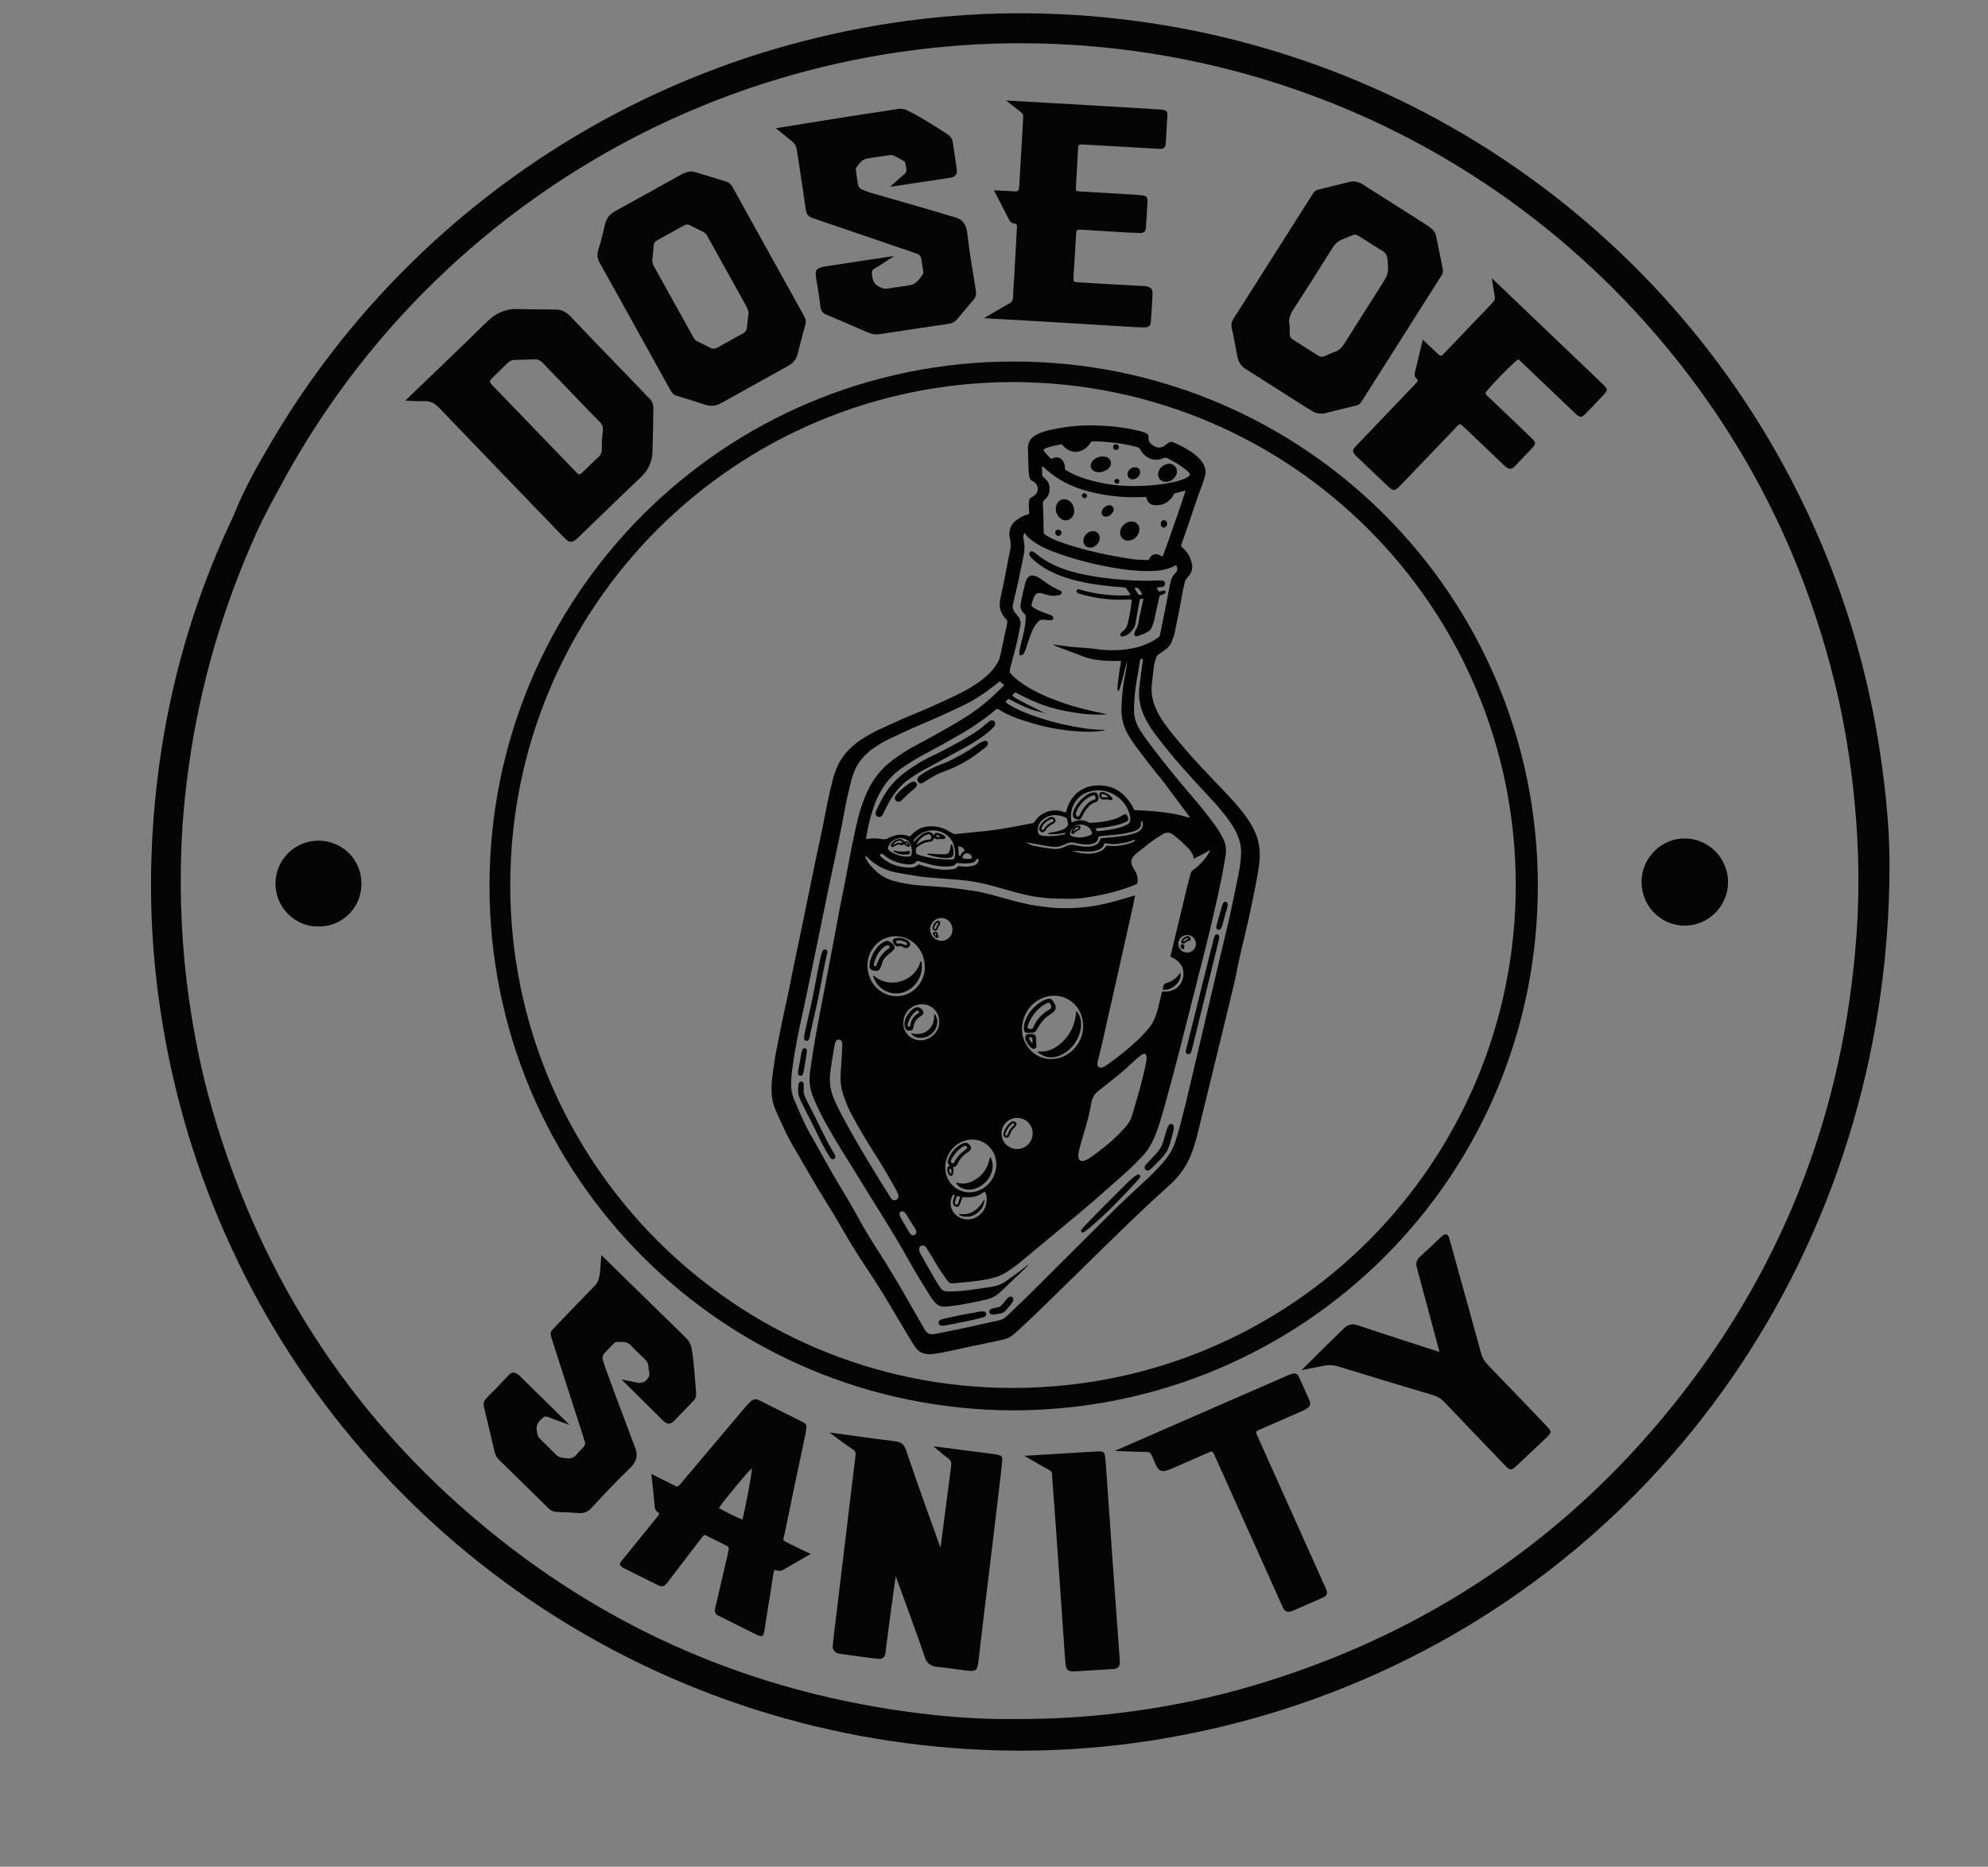 <?xml version="1.0" encoding="utf-8"?>
<!-- Generator: Adobe Illustrator 24.3.0, SVG Export Plug-In . SVG Version: 6.00 Build 0)  -->
<svg version="1.1" id="Layer_1" xmlns="http://www.w3.org/2000/svg" xmlns:xlink="http://www.w3.org/1999/xlink" x="0px" y="0px"
	 viewBox="0 0 1150.08 1080" style="enable-background:new 0 0 1150.08 1080;" xml:space="preserve">
<rect x="0" y="0" width="1150.08" height="1080" fill="#808080" stroke="none"/>
<style type="text/css">
	.st0{fill:#050505;}
	.st1{fill:#030202;}
	.st2{fill:#FCFCFC;}
</style>
<g>
	<g>
		<path class="st0" d="M1093.12,500.03C1093.1,721.79,959.82,911.28,760,983.06c-28.03,10.07-56.72,17.62-86.06,22.64
			c-34.62,5.93-69.51,8.19-104.6,6.71c-194.77-8.23-362.88-125.98-439.08-298.46c-15.82-35.81-27.28-72.96-34.44-111.46
			c-6.52-35.04-9.37-70.36-8.22-105.96c2.24-69.26,17.59-135.42,47.48-198.08c6.19-15.84,14.63-30.52,23.29-45.07
			c66.24-111.25,173.4-192.94,297.92-227.33c22.67-6.26,45.66-10.95,68.96-14.07c29.07-3.9,58.28-5.13,87.56-3.8
			c194.67,8.87,362.99,127.32,438.67,301.28c15.23,35.01,26.34,71.3,33.29,108.83C1090.34,448.4,1093.21,478.77,1093.12,500.03
			 M586.84,994.54c24.94,0.09,47.71-1.55,70.38-4.74c22.5-3.17,44.67-7.81,66.46-14.2c94.77-27.79,174.46-79.08,237.84-154.85
			c68.29-81.65,105.52-176.06,112.65-282.27c1.91-28.46,0.88-56.89-2.4-85.24c-2.38-20.51-5.96-40.8-11-60.8
			c-19.54-77.54-55.74-146.31-109.03-205.94C864.39,88.76,741.8,31.07,610.87,25.46c-30.57-1.31-61.04,0.3-91.32,4.77
			c-23.41,3.46-46.47,8.61-69.14,15.42C327.62,82.58,224.22,166.79,163.13,279.64c-4.94,9.12-10.04,18.19-14.32,27.62
			c-19.72,43.47-33.06,88.83-39.62,136.17c-2.22,16.01-3.75,32.08-4.31,48.22c-1.01,28.82,0.37,57.53,4.42,86.11
			c2.99,21.08,7.14,41.91,12.97,62.36c28.98,101.56,84.59,185.51,167.51,250.89c71.33,56.24,152.54,89.25,242.66,100.29
			C551.17,993.61,570,994.76,586.84,994.54"/>
		<path class="st0" d="M586.46,815.98C418.46,815.6,283,680.33,283.18,512.21c0.17-167.48,135.2-303.11,303.44-303.05
			c167.13,0.06,303.09,134.81,303.04,303.43C889.61,681.09,753.83,815.55,586.46,815.98 M585.93,221.04
			c-160.47,0.25-290.57,129.81-290.74,290.85C295.01,672.59,425.41,803.22,586.15,803c162.15-0.22,290.69-131.48,290.73-290.83
			C876.93,352.18,747.79,221.27,585.93,221.04"/>
		<path class="st0" d="M479.81,828.76c0,0,26.88,3.75,38.31,5.13c3.33,0.4,4.98,1.96,6.03,5.1c5.82,17.42,19.95,56.49,19.95,56.49
			s5.69-43.74,6.15-47.34c0.25-2.03-0.17-3.29-1.81-4.47c-2.56-1.84-8.48-6.95-8.48-6.95s24.19,3.13,34.65,4.49
			c0.47,0.06,0.95,0.17,1.42,0.25c3.73,0.68,4.05,1.02,3.68,4.62c-0.45,4.45-0.96,8.9-1.49,13.35c-1.51,12.7-3.02,25.4-4.55,38.09
			c-1.43,11.9-2.89,23.8-4.33,35.7c-1.11,9.2-2.22,18.41-3.27,27.62c-0.65,5.68-1.27,6.3-6.9,5.65c-5.71-0.66-11.4-1.59-17.12-2.16
			c-3.79-0.38-5.91-2.04-7.13-5.8c-3.5-10.78-16.75-46.6-16.75-46.6s-4.38,31.31-5.7,42.42c-0.08,0.64-0.08,1.28-0.17,1.91
			c-0.38,2.53-1.64,3.67-4.23,3.47c-2.7-0.21-5.39-0.65-8.08-1c-4.28-0.57-8.55-1.15-12.83-1.73c-0.47-0.07-0.96-0.08-1.42-0.19
			c-3.17-0.74-4.3-2.18-3.94-5.47c0.65-6.04,1.42-12.07,2.14-18.1c1.47-12.22,2.95-24.44,4.42-36.66
			c1.49-12.38,2.97-24.76,4.46-37.14c0.7-5.87,1.4-11.75,2.14-17.61c0.18-1.43-0.24-2.4-1.48-3.21
			C489.97,836.38,479.81,828.76,479.81,828.76"/>
		<path class="st0" d="M238.37,228.02c14.51-13.96,29.09-27.86,43.45-41.98c5.12-5.03,10.91-7.52,18.05-7.26
			c6.39,0.23,12.78,0.2,19.17,0.28c0.64,0.01,1.28,0.07,1.92,0.05c3.75-0.14,6.58,1.32,9.22,4.1
			c13.53,14.27,27.24,28.36,40.89,42.51c1.44,1.5,2.8,3.08,4.33,4.48c1.92,1.76,2.68,3.87,2.58,6.42c-0.11,2.72-0.06,5.43-0.12,8.15
			c-0.12,5.43-0.29,10.87-0.39,16.3c-0.12,6.08-2.45,11.01-6.92,15.23c-11.85,11.2-23.5,22.6-35.25,33.91
			c-0.92,0.88-1.82,1.82-2.88,2.52c-1.46,0.97-3.06,0.96-4.44-0.2c-1.1-0.92-2.09-1.97-3.09-3c-23.52-24.39-47.08-48.75-70.51-73.23
			c-2.6-2.72-5.15-4.4-9.04-4.21c-3.14,0.15-10.81-0.34-10.81-0.34S237.46,228.89,238.37,228.02 M348.18,253.71
			c0.08,0,0.17,0,0.25,0c0.09-1.44,0.06-2.89,0.29-4.3c0.36-2.26-0.36-3.94-1.99-5.54c-3.87-3.82-7.58-7.79-11.35-11.71
			c-7.1-7.36-14.24-14.7-21.29-22.11c-1.44-1.51-2.95-2.27-5.05-2.15c-3.67,0.2-7.35,0.26-11.02,0.32c-1.68,0.03-3.08,0.51-4.3,1.73
			c-2.94,2.94-5.97,5.78-8.92,8.71c-1.75,1.74-1.74,2.26-0.22,3.98c0.53,0.6,1.11,1.15,1.67,1.72
			c10.54,10.93,21.08,21.87,31.62,32.8c5.22,5.41,10.42,10.83,15.66,16.21c1.39,1.43,1.79,1.44,3.16,0.15
			c3.25-3.08,6.42-6.23,9.68-9.31c1.26-1.18,1.82-2.57,1.81-4.26C348.17,257.87,348.18,255.79,348.18,253.71"/>
		<path class="st0" d="M514.92,108.03c0,0,7.26-6.46,8.25-7.27c1.09-0.9,1.48-2.01,1.12-3.41c-0.2-0.77-0.29-1.57-0.4-2.36
			c-0.11-0.84-0.48-1.54-1.22-1.95c-1.96-1.08-3.9-2.18-5.93-3.11c-0.67-0.31-1.57-0.25-2.34-0.14c-4.27,0.6-8.54,1.23-12.79,1.94
			c-3.17,0.53-4.62,3.18-6.33,5.46c-0.24,0.32-0.2,0.94-0.14,1.39c0.36,2.69,0.76,5.38,1.18,8.06c0.21,1.36,0.98,2.41,2.21,2.94
			c1.76,0.76,3.55,1.46,5.38,2c9.96,2.9,19.94,5.73,29.91,8.62c5.21,1.51,10.41,3.08,15.61,4.62c0.77,0.23,1.53,0.47,2.31,0.65
			c4.95,1.18,7.25,4.11,7.84,9.39c1.26,11.11,3.14,22.15,4.95,33.18c0.38,2.3-0.06,3.98-1.54,5.67c-3.05,3.49-6,7.07-8.96,10.63
			c-1.38,1.66-3.01,2.69-5.23,3.01c-13.12,1.91-26.23,3.85-39.33,5.92c-2.64,0.42-5.01,0.13-7.44-0.93
			c-7.9-3.46-15.81-6.88-23.78-10.18c-2.35-0.98-3.36-2.44-3.65-4.99c-0.62-5.39-1.62-10.74-2.44-16.11
			c-0.14-0.95-0.21-1.91-0.28-2.86c-0.1-1.47,0.7-2.5,1.91-3.04c1.15-0.52,2.42-0.85,3.67-1.04c12.95-1.98,39.87-6.03,39.87-6.03
			s-8.76,5.84-11.56,7.39c-1.12,0.62-1.59,1.51-1.39,2.76c0.02,0.16,0.05,0.32,0.06,0.47c0.39,4.71,2.03,6.79,6.57,8.14
			c0.73,0.22,1.58,0.22,2.35,0.11c4.27-0.6,8.52-1.32,12.8-1.9c3.99-0.55,5.78-3.65,7.78-6.52c0.24-0.35,0.26-0.94,0.19-1.39
			c-0.36-2.53-0.76-5.06-1.19-7.58c-0.23-1.38-1.07-2.27-2.4-2.72c-1.51-0.51-3-1.09-4.51-1.6c-17.68-6.04-35.36-12.06-53.03-18.09
			c-0.91-0.31-1.79-0.69-2.72-0.93c-2.67-0.69-3.78-2.4-4.16-5.13c-1.49-10.76-3.19-21.5-4.81-32.24c-0.8-5.29-0.82-5.25-4.98-8.59
			c-2.35-1.89-7.48-6.07-7.48-6.07s37.57-6.12,51.63-8.25c6.32-0.96,12.64-1.86,18.95-2.9c1.83-0.3,3.49-0.11,5.11,0.67
			c1.58,0.77,3.15,1.56,4.69,2.4c6.32,3.44,12.33,7.39,18.41,11.22c2.03,1.28,3.29,2.82,3.61,5.28c0.66,5.07,1.57,10.11,2.24,15.17
			c0.4,2.99-0.76,4.58-3.75,5.05c-10.89,1.7-32.69,4.92-32.69,4.92L514.92,108.03z"/>
		<path class="st0" d="M400.38,99.21c0.42,0.09,1.37,0.2,2.28,0.48c5.8,1.77,11.58,3.6,17.39,5.33c1.83,0.55,2.95,1.73,3.83,3.35
			c2.59,4.77,5.25,9.5,7.88,14.25c10.69,19.27,21.38,38.53,32.07,57.8c0.46,0.84,0.9,1.69,1.4,2.51c0.97,1.59,1.15,3.17,0.63,5.02
			c-1.55,5.53-2.96,11.1-4.36,16.68c-0.79,3.14-2.57,5.4-5.39,6.96c-12.98,7.19-25.95,14.41-38.91,21.64
			c-2.8,1.57-5.71,1.98-8.77,1.04c-5.64-1.74-11.24-3.62-16.91-5.26c-2.12-0.61-3.04-2.11-3.98-3.81
			c-6.1-11.04-12.23-22.07-18.34-33.1c-7.36-13.26-14.66-26.56-22.12-39.76c-1.44-2.55-1.9-4.8-0.99-7.68
			c1.55-4.86,2.74-9.84,3.9-14.81c0.82-3.52,2.74-5.96,5.89-7.69c12.73-6.99,25.41-14.07,38.11-21.12
			C395.8,100.02,397.69,99.17,400.38,99.21 M432.88,182.46c0.64-1.81-0.5-4.19-1.87-6.63c-6.93-12.38-13.79-24.81-20.67-37.22
			c-0.39-0.7-0.8-1.38-1.17-2.09c-0.52-1.03-1.27-1.82-2.31-2.34c-2.57-1.28-5.13-2.57-7.7-3.85c-1.06-0.53-2.13-0.64-3.2-0.05
			c-5.3,2.93-10.59,5.88-15.89,8.82c-1.21,0.67-1.82,1.73-1.93,3.1c-0.2,2.38-0.35,4.78-0.68,7.14c-0.25,1.83,0.09,3.43,1.01,5.03
			c1.84,3.17,3.58,6.4,5.36,9.61c5.49,9.9,10.98,19.8,16.47,29.7c0.85,1.53,1.58,3.11,3.33,3.93c2.45,1.14,4.86,2.39,7.27,3.63
			c1.4,0.72,2.71,0.65,4.08-0.12c5.01-2.81,10.04-5.57,15.05-8.35c1.2-0.66,1.89-1.68,2.05-3.05
			C432.33,187.65,432.55,185.59,432.88,182.46"/>
		<path class="st0" d="M764.97,239.28c-2.41,0.06-3.8-0.26-5.08-0.98c-1.11-0.63-2.21-1.28-3.29-1.97
			c-11.33-7.19-22.66-14.39-33.99-21.59c-0.54-0.34-1.07-0.7-1.62-1.02c-2.95-1.73-4.59-4.31-5.21-7.66
			c-0.98-5.34-1.95-10.69-3.16-15.99c-0.51-2.22-0.15-3.98,1.06-5.85c4.61-7.11,9.1-14.29,13.64-21.44
			c10.19-16.06,20.39-32.12,30.58-48.18c0.51-0.81,1.05-1.6,1.53-2.43c0.76-1.32,1.83-2.13,3.33-2.5c5.9-1.42,11.79-2.88,17.68-4.37
			c2.63-0.66,5.07-0.28,7.38,1.05c0.69,0.4,1.35,0.85,2.03,1.28c11.6,7.37,23.2,14.73,34.8,22.11c1.08,0.68,2.16,1.38,3.15,2.18
			c1.52,1.24,2.64,2.8,3.05,4.76c1.29,6.26,2.54,12.53,3.79,18.8c0.29,1.47,0.06,2.83-0.81,4.11c-1.25,1.85-2.41,3.77-3.61,5.66
			c-13.61,21.46-27.23,42.92-40.84,64.38c-0.6,0.95-1.21,1.88-1.81,2.83c-0.62,0.98-1.42,1.73-2.57,2.02
			c-6.35,1.58-12.71,3.17-19.07,4.73C765.34,239.34,764.68,239.3,764.97,239.28 M746.09,188.76c0,1.13-0.01,2.73,0,4.33
			c0.02,1.58,0.78,2.69,2.1,3.52c4.73,2.98,9.46,5.96,14.16,9c1.5,0.97,2.93,1,4.52,0.24c1.73-0.83,3.47-1.65,5.29-2.25
			c2.6-0.85,4.2-2.63,5.61-4.88c6.96-11.11,14.02-22.15,21.04-33.22c4.58-7.22,4.54-7.22,3.83-15.68c-0.18-2.11-0.97-3.54-2.84-4.62
			c-3.04-1.76-5.92-3.79-8.92-5.62c-8.47-5.14-4.94-4.72-14.21-1.11c-2.68,1.05-4.46,2.77-5.97,5.18
			c-7.36,11.8-14.78,23.56-22.36,35.22C746.41,181.85,745.16,184.76,746.09,188.76"/>
		<path class="st0" d="M329.56,824.42c0,0-9.07-3.18-12.29-4.57c-1.3-0.56-2.38-0.41-3.48,0.61c-3.49,3.26-4.02,5.06-2.76,9.77
			c0.26,0.98,0.85,1.69,1.53,2.37c3.07,3.03,6.19,6.01,9.2,9.1c1.76,1.81,4,1.72,6.21,1.97c2.22,0.26,4.04-0.26,5.5-2.08
			c1.1-1.36,2.39-2.58,3.63-3.82c1.23-1.24,1.78-2.59,1.03-4.33c-0.38-0.87-0.58-1.83-0.87-2.74
			c-5.82-18.09-11.66-36.16-17.45-54.26c-1.9-5.94-1.88-5.45,2.17-9.65c7.42-7.72,14.78-15.5,22.3-23.12
			c1.95-1.98,2.08-3.81,2.77-6.77c0.16-1.36,0.82-10.8,0.82-10.8s33.2,32.55,48.77,47.71c1.93,1.88,3.08,3.94,3.52,6.58
			c1.42,8.53,1.83,17.15,2.57,25.75c0.15,1.7-0.36,3.1-1.57,4.33c-3.8,3.89-7.51,7.86-11.34,11.71c-1.98,1.99-3.7,1.95-5.86,0.11
			c-0.48-0.41-0.91-0.9-1.36-1.35c-6.73-6.6-23.03-22.87-23.03-22.87l10.03,2.06c0,0,2.66-0.09,3.81-1.18
			c1.76-1.66,2.89-3.37,2.03-5.9c-0.25-0.74-0.29-1.58-0.31-2.37c-0.07-1.89-0.98-3.29-2.31-4.56c-2.67-2.53-5.36-5.04-7.86-7.73
			c-2.45-2.63-5.52-2-8.49-1.97c-0.52,0-1.11,0.58-1.54,1.02c-1.69,1.69-3.33,3.44-5.01,5.16c-1.22,1.26-1.62,2.7-1.08,4.4
			c0.39,1.22,0.68,2.46,1.12,3.66c1.85,5.1,3.71,10.2,5.61,15.28c3.73,10.02,7.5,20.04,11.25,30.05c0.11,0.3,0.24,0.59,0.37,0.89
			c2.06,4.77,1.35,8.58-2.66,12.42c-7.73,7.39-15.04,15.24-22.32,23.1c-2.18,2.36-4.45,3.25-7.54,2.99
			c-4.14-0.35-8.29-0.48-12.44-0.64c-2.02-0.08-3.6-0.8-5.07-2.25c-9.43-9.33-18.9-18.61-28.42-27.85c-1.33-1.29-2.15-2.77-2.56-4.5
			c-2.07-8.7-4.04-17.42-6.19-26.1c-0.53-2.13-0.09-3.61,1.44-5.14c4.29-4.29,8.5-8.67,12.64-13.11c2.26-2.43,3.73-1.87,5.83-0.43
			c0.52,0.36,0.96,0.84,1.42,1.29C310.46,805.62,329.56,824.42,329.56,824.42"/>
		<path class="st0" d="M617.07,186.86c-7.18-0.43-14.35-0.87-21.53-1.28c-7.5-0.43-23.93-1.35-23.93-1.35l-2.37-0.17
			c0,0,8.05-4.7,11.09-6.46c0.97-0.56,1.91-1.19,2.93-1.64c1.97-0.87,2.84-2.2,2.86-4.45c0.04-3.99,0.42-7.98,0.64-11.97
			c0.5-8.94,1-17.88,1.49-26.81c0.03-0.48,0.04-0.96,0.06-1.44c0.06-1.09-0.3-1.95-1.49-2c-1.68-0.08-2.49-1.08-3.18-2.45
			c-2.52-4.99-8.64-16.73-8.64-16.73s9.1,0.41,12.61,0.6c1.18,0.07,1.75-0.5,1.86-1.63c0.09-0.96,0.2-1.91,0.26-2.87
			c0.7-11.97,1.4-23.94,2.09-35.91c0.05-0.8,0.01-1.6,0.11-2.39c0.19-1.43-0.38-2.41-1.53-3.24c-2.19-1.6-8.33-6.53-8.33-6.53
			s48.25,2.72,62.61,3.59c8.45,0.51,16.91,1.03,25.36,1.55c0.96,0.06,1.92,0.09,2.86,0.25c1.79,0.3,2.54,1.08,2.45,2.93
			c-0.28,5.75-0.62,11.49-1.02,17.23c-0.1,1.44-1.11,2.35-2.52,2.43c-1.11,0.06-2.23-0.07-3.34-0.13
			c-13.08-0.75-26.16-1.54-39.24-2.24c-6.12-0.33-5.4-0.87-5.71,4.99c-0.34,6.39-0.75,12.77-1.08,19.15
			c-0.14,2.66-0.08,2.71,2.5,2.87c10.69,0.65,21.37,1.26,32.06,1.91c1.59,0.1,3.19,0.21,4.75,0.53c1.58,0.33,2.2,1.28,2.1,3.25
			c-0.25,5.11-0.55,10.22-0.94,15.32c-0.17,2.2-1.15,3.08-3.5,3.03c-4.15-0.09-8.3-0.34-12.45-0.58
			c-7.02-0.41-14.03-0.88-21.05-1.31c-0.64-0.04-1.28-0.05-1.91-0.03c-0.72,0.03-1.15,0.43-1.28,1.14c-0.06,0.31-0.1,0.63-0.12,0.95
			c-0.53,8.62-1.08,17.23-1.59,25.85c-0.12,2.03,0.21,2.34,2.49,2.49c4.78,0.31,9.57,0.59,14.35,0.87c7.5,0.43,15,0.84,22.5,1.25
			c0.8,0.04,1.6,0.04,2.39,0.15c3.16,0.47,4.15,1.56,4.01,4.73c-0.23,5.11-0.56,10.22-0.91,15.32c-0.21,3.01-1.12,3.82-4.29,3.79
			c-2.71-0.03-5.43-0.19-8.14-0.35C641.31,188.34,629.19,187.59,617.07,186.86L617.07,186.86z"/>
		<path class="st0" d="M448.03,908.3c-1.05,3.17-1.23,6.54-1.78,9.8c-1.43,8.5-2.72,17.03-4.07,25.55c-0.1,0.63-0.25,1.25-0.46,1.85
			c-0.3,0.88-1.02,1.25-1.88,1.06c-0.77-0.17-1.51-0.5-2.22-0.85c-7.01-3.47-14-6.97-21-10.46c-0.43-0.21-0.87-0.4-1.29-0.64
			c-1.4-0.8-2.04-1.99-1.7-3.6c0.4-1.87,0.84-3.74,1.28-5.6c2.03-8.71,4.06-17.41,6.08-26.12c0.22-0.93,0.38-1.88,0.57-2.82
			c0.17-0.87-0.02-1.57-0.86-1.99c-4.13-2.08-8.26-4.17-12.4-6.22c-0.63-0.31-1.22-0.02-1.66,0.54c-0.78,1.01-1.58,2.01-2.36,3.02
			c-5.43,7.11-10.86,14.22-16.3,21.33c-0.68,0.89-1.33,1.8-2.06,2.65c-1.85,2.17-2.83,2.46-5.39,1.21
			c-6.6-3.22-13.15-6.53-19.71-9.82c-0.56-0.28-1.13-0.63-1.56-1.08c-0.6-0.61-0.82-1.43-0.34-2.18c0.51-0.8,1.18-1.49,1.78-2.23
			c6.54-8.07,13.07-16.14,19.6-24.21c0.3-0.37,0.57-0.77,0.83-1.17c0.31-0.47,0.18-1.08-0.2-1.25c-2.19-0.98-2.12-2.95-2.29-4.85
			c-0.43-4.77-1.83-17.51-1.83-17.51s8.98,4.64,12.16,6.12c3.05,1.43,2.63,2.13,5.45-1.22c12.15-14.42,24.31-28.83,36.48-43.23
			c1.03-1.22,2.09-2.42,3.24-3.52c1.54-1.48,3.24-1.7,5.23-0.67c6.68,3.41,13.41,6.72,20.12,10.07c1.86,0.93,3.72,1.83,5.56,2.8
			c1.08,0.57,1.64,1.5,1.49,2.75c-0.15,1.27-0.3,2.54-0.56,3.79c-3.97,18.91-8.03,37.8-11.88,56.73c-1.14,5.62-1.99,4.38,3.38,7.17
			c2.69,1.39,11.51,5.54,11.51,5.54s-10.88,6.25-14.6,8.42C451.54,909.12,451.53,909.11,448.03,908.3 M429.42,879.18
			c1.55-5.09,5.48-26.08,5.6-29.8c-2.69,2.3-16.64,19.14-19.1,23.09C420.3,874.95,424.78,877.2,429.42,879.18"/>
		<path class="st0" d="M823.11,196.48c0,0,4.36,4.2,6.33,6c4.76,4.36,3.48,4.53,7.92-0.07c8.32-8.63,16.59-17.3,24.87-25.97
			c2.96-3.1,2.94-3.1,2.05-7.55c-0.46-2.29-1.26-7.98-1.26-7.98s43.37,41.45,63.6,60.76c3.81,3.64,3.8,3.91,0.28,7.61
			c-3.19,3.36-6.37,6.73-9.61,10.04c-2.32,2.36-3.24,2.41-5.6,0.21c-4.55-4.26-9.03-8.59-13.54-12.89
			c-6.59-6.28-13.18-12.56-19.75-18.82c-2.83,1.8-14.57,13.75-19.13,19.43c0.5,1.63,1.95,2.48,3.08,3.57
			c7.03,6.75,14.1,13.47,21.15,20.2c0.69,0.66,1.39,1.32,2.07,1.99c3.25,3.21,3.27,3.61,0.11,6.95c-2.74,2.91-5.51,5.78-8.27,8.67
			c-0.55,0.58-1.08,1.18-1.69,1.7c-1.25,1.04-2.69,1.18-3.96,0.26c-1.03-0.74-1.93-1.67-2.85-2.55
			c-7.41-7.05-14.81-14.11-22.21-21.16c-0.57-0.55-1.19-1.05-1.78-1.56c-1.61,0.36-2.33,1.69-3.29,2.68
			c-10.41,10.83-20.78,21.7-31.17,32.54c-3.71,3.87-4.27,3.9-8.09,0.27c-5.57-5.27-11.11-10.58-16.66-15.87
			c-0.58-0.55-1.18-1.09-1.7-1.68c-1.6-1.8-1.64-2.84-0.14-4.58c0.83-0.97,1.75-1.86,2.64-2.78c10.38-10.86,20.76-21.71,31.14-32.57
			c0.66-0.69,1.33-1.38,1.98-2.09c0.62-0.68,0.74-1.44-0.02-2.07c-1.3-1.06-1.42-2.34-1.04-3.87
			C819.88,209.86,823.11,196.48,823.11,196.48"/>
		<path class="st0" d="M832.77,782.2c0,0-10.41-38.87-12.49-46.58c-0.17-0.62-0.27-1.26-0.49-1.85c-1-2.73-0.35-4.88,1.83-6.84
			c4.04-3.63,7.94-7.42,11.91-11.14c0.35-0.33,0.7-0.66,1.08-0.94c1.64-1.22,3.09-0.83,3.67,1.17c1.69,5.83,3.28,11.68,4.9,17.53
			c4.57,16.46,9.17,32.92,13.66,49.4c0.74,2.72,2.08,4.86,4.04,6.88c11.14,11.46,22.18,23.03,33.24,34.56
			c3.84,4,3.84,4.21-0.09,7.94c-5.34,5.05-10.7,10.08-16.06,15.12c-0.7,0.66-1.38,1.34-2.15,1.91c-1.42,1.06-2.51,1-3.85-0.24
			c-1.17-1.08-2.25-2.27-3.35-3.43c-11.07-11.54-22.16-23.05-33.16-34.64c-1.83-1.93-3.86-3.12-6.41-3.87
			c-18.2-5.42-36.39-10.9-54.53-16.52c-3.02-0.94-5.87-1.11-8.9-0.46c-4.2,0.9-12.67,2.5-12.67,2.5s16.8-16.74,24.51-24.18
			c2.51-2.42,4.92-2.83,8.22-1.71C799.73,771.57,832.77,782.2,832.77,782.2"/>
		<path class="st0" d="M644.86,839.42c0,0,30.83-13.47,44.13-19.27c18.27-7.98,36.55-15.96,54.83-23.92
			c1.31-0.57,2.64-1.16,4.01-1.52c1.59-0.42,2.78,0.17,3.5,1.72c2.16,4.63,4.28,9.28,6.3,13.97c0.73,1.7,0.28,3.21-1.22,4.23
			c-1.3,0.89-2.76,1.58-4.22,2.22c-7.3,3.22-14.62,6.39-21.93,9.59c-0.88,0.38-1.78,0.72-2.63,1.16c-0.76,0.4-1.2,0.98-0.75,1.92
			c0.61,1.3,1.15,2.63,1.74,3.94c12.47,27.82,24.95,55.63,37.43,83.44c0.39,0.87,0.85,1.72,1.18,2.62c0.91,2.41,0.47,3.56-1.72,4.69
			c-0.14,0.07-0.29,0.12-0.44,0.19c-5.55,2.43-11.1,4.87-16.66,7.29c-0.73,0.32-1.5,0.61-2.27,0.72c-1.55,0.22-2.86-0.28-3.62-1.73
			c-0.66-1.27-1.24-2.59-1.83-3.9c-12.42-27.66-24.84-55.33-37.25-83c-2.25-5.03-1.55-4.59-6.43-2.49
			c-6.15,2.65-12.27,5.39-18.42,8.06c-1.32,0.57-2.65,1.14-4.03,1.5c-2.59,0.69-4.25-0.09-5.46-2.55c-0.99-2-1.89-4.05-2.73-6.12
			c-0.62-1.5-1.53-2.18-3.25-2.17C658.36,840.03,644.86,839.42,644.86,839.42"/>
		<path class="st0" d="M592.55,842.28c0,0,33.13-2.06,41.73-2.53c0.96-0.05,1.92-0.08,2.87,0.02c1.03,0.11,1.82,0.71,1.97,1.77
			c0.28,1.89,0.5,3.8,0.64,5.71c1.42,20.23,2.81,40.46,4.24,60.69c1.2,16.88,2.45,33.76,3.67,50.65c0.08,1.11,0.18,2.23,0.17,3.35
			c-0.03,2.07-1.06,3.24-3.08,3.62c-0.47,0.09-0.95,0.08-1.43,0.11c-7.17,0.43-14.34,0.86-21.51,1.28
			c-0.48,0.03-0.96,0.08-1.43,0.06c-2.42-0.14-3.45-1.04-3.84-3.41c-0.18-1.1-0.27-2.22-0.35-3.34c-1.1-15.61-2.17-31.22-3.27-46.83
			c-1.33-18.8-2.58-37.6-4.07-56.38c-0.56-7.05,0.64-4.99-5.66-8.65C600.57,846.88,592.55,842.28,592.55,842.28"/>
		<path class="st0" d="M949.65,509.99c0.1-13.7,11.51-25.03,25.09-24.91c13.9,0.12,25.09,11.6,24.96,25.59
			c-0.13,13.66-11.58,24.99-25.16,24.88C960.62,535.45,949.54,524.07,949.65,509.99"/>
		<path class="st0" d="M184.28,535.97c-13.11,0.48-24.99-10.7-24.92-24.82c0.07-13.81,11.25-24.89,25.04-24.78
			c13.32,0.1,24.62,10.57,24.68,24.67C209.14,527.04,195.75,536.5,184.28,535.97"/>
	</g>
</g>
<g>
	<path class="st1" d="M724.99,479.11c-2.29-4.36-5.19-8.28-8.34-12.03c-4.41-5.24-9.22-10.12-13.96-15.06
		c-9.39-9.78-18.52-19.79-26.86-30.5c-2.54-3.27-4.81-6.7-6.62-10.42c-2.4-4.94-3.5-10.14-2.82-15.65c0.37-3.05,0.69-6.11,1.06-9.16
		c0.23-1.95,0.74-3.84,1.34-5.7c0.26-0.83,0.7-1.5,1.44-1.99c1.05-0.69,2.06-1.44,3.11-2.13c2.28-1.51,3.97-3.52,4.91-6.09
		c0.5-1.37,0.98-2.77,1.29-4.2c1.04-4.92,2.03-9.85,2.99-14.78c0.93-4.8,1.6-9.64,2.83-14.39c0.25-0.98,0.59-1.84,1.3-2.57
		c0.49-0.5,0.91-1.06,1.33-1.62c1.67-2.21,2.13-4.64,1.41-7.32c-0.93-3.47-2.63-6.46-5.39-8.78c-0.93-0.78-0.8-1.04-0.47-1.96
		c1.25-3.56,2.49-7.12,3.73-10.67c2.79-7.97,5.28-16.05,8.31-23.94c0.55-1.43,0.98-2.91,1.42-4.38c0.8-2.7,0.43-5.25-1.03-7.65
		c-0.62-1.02-1.33-1.97-2.18-2.81c-1.49-1.48-3.06-2.87-4.82-4.02c-2.22-1.45-4.54-2.74-6.93-3.89c-1.01-0.48-2.01-0.97-3.04-1.41
		c-1.26-0.53-2.45-0.4-3.52,0.51c-0.53,0.45-1.08,0.88-1.65,1.29c-1.88,1.33-3.91,1.51-5.93,0.43c-2.04-1.09-3.75-2.49-3.49-5.19
		c0.12-1.29-0.56-2.13-1.73-2.57c-0.98-0.37-1.96-0.74-2.97-0.99c-8.64-2.2-17.45-3.1-26.33-3.33c-9.2-0.25-18.27,0.79-27.21,2.93
		c-2.25,0.54-4.41,1.32-6.47,2.37c-3.37,1.71-5.16,4.35-5.03,8.22c0.14,3.91,0.16,7.82,0.34,11.73c0.08,1.67,0.18,3.35,0.61,4.98
		c0.19,0.73,0.55,1.26,1.19,1.63c0.55,0.31,1.11,0.6,1.6,0.99c2.74,2.2,2.65,5.76-0.2,7.83c-0.45,0.33-0.94,0.6-1.44,0.86
		c-0.94,0.5-1.44,1.26-1.51,2.34c-0.09,1.33-0.14,2.65-0.03,3.98c0.07,0.84,0.12,1.67,0.15,2.51c0.02,0.82-0.04,0.92-0.88,1.13
		c-2.56,0.65-4.77,1.96-6.83,3.55c-1.97,1.52-3.12,3.56-3.57,5.98c-0.27,1.45-0.21,2.92,0.14,4.37c0.63,2.56,0.57,5.11-0.03,7.68
		c-0.41,1.77-0.74,3.55-1.08,5.34c-1.18,6.17-2.32,12.35-3.72,18.48c-0.47,2.04-0.87,4.1-1.05,6.19c-0.14,1.64,0.12,3.18,0.8,4.69
		c0.73,1.61,1.64,3.09,2.91,4.31c0.7,0.67,0.83,1.37,0.62,2.27c-0.44,1.9-0.82,3.82-1.23,5.73c-0.95,4.44-1.91,8.87-2.85,13.31
		c-0.38,1.81-1.2,3.4-2.17,4.96c-2.1,3.37-4.88,6.09-7.98,8.51c-4.65,3.63-9.74,6.53-15.04,9.08c-9.44,4.53-19,8.79-28.71,12.71
		c-2.26,0.91-4.48,1.95-6.7,2.96c-2.35,1.06-4.68,2.19-7.05,3.21c-4.38,1.87-8.51,4.2-12.52,6.76c-2.3,1.47-4.42,3.19-6.4,5.07
		c-3.61,3.4-6.37,7.39-8.2,12.02c-0.8,2.01-1.54,4.05-2.05,6.16c-1.04,4.27-2.1,8.54-3.01,12.85c-1,4.71-1.77,9.47-2.75,14.19
		c-1.43,6.91-2.98,13.79-4.41,20.69c-2.37,11.42-4.67,22.85-7.03,34.27c-1.92,9.3-3.9,18.59-5.82,27.89
		c-1.13,5.47-2.1,10.98-3.33,16.42c-2.37,10.42-4.47,20.89-6.49,31.38c-0.92,4.74-1.47,9.52-2.15,14.29
		c-0.42,2.91-0.5,5.84-0.42,8.78c0.09,3.68,0.87,7.21,2.36,10.57c3.61,8.18,7.21,16.36,11.98,23.96c0.89,1.42,1.66,2.91,2.51,4.36
		c4.43,7.52,8.67,15.15,13.31,22.55c3.78,6.03,7.51,12.1,11.01,18.31c4.19,7.42,8.77,14.61,13.49,21.7
		c5.11,7.67,10.04,15.47,14.7,23.42c3.95,6.75,8.02,13.43,12.03,20.14c0.68,1.14,1.45,2.22,2.24,3.29c1.36,1.83,3.25,2.8,5.46,3.22
		c1.38,0.26,2.77,0.33,4.17,0.15c3.05-0.39,6.06-0.99,9.07-1.63c6.49-1.38,12.95-2.86,19.45-4.17c4.18-0.84,8.34-1.74,12.49-2.67
		c1.95-0.44,3.68-1.28,5.24-2.51c0.71-0.56,1.41-1.14,2.07-1.76c4.49-4.2,9.04-8.33,13.45-12.62
		c10.96-10.67,21.85-21.43,32.79-32.12c7.99-7.81,15.99-15.63,24.07-23.35c6.06-5.79,12.21-11.48,18.47-17.07
		c5.56-4.96,9.75-10.92,12.45-17.89c1.36-3.52,2.48-7.12,3.39-10.78c1.98-8,3.92-16,5.88-24c3.08-12.61,6.17-25.22,9.24-37.84
		c2.16-8.89,4.35-17.77,6.44-26.67c0.85-3.6,1.45-7.26,2.22-10.88c2.33-10.92,5.27-21.71,7.46-32.66c1.65-8.21,3.47-16.39,4.63-24.7
		C729.43,492.71,728.46,485.71,724.99,479.11z M606.84,258.67c2.2-0.72,4.49-1.01,6.73-1.52c0.44-0.1,0.81-0.01,1.11,0.37
		c0.31,0.38,0.64,0.74,1,1.08c3.89,3.75,9.22,3.76,13.15,0.03c0.71-0.68,1.41-1.39,1.86-2.25c0.47-0.89,1.14-1.03,2.06-1.03
		c3.15,0,6.29,0.23,9.41,0.52c5.15,0.48,10.23,1.37,15.25,2.65c1.08,0.28,1.9,0.65,2.4,1.75c0.49,1.08,1.31,1.97,2.16,2.81
		c2.96,2.93,7.2,3.75,11.02,2.03c0.93-0.42,1.65-0.38,2.52,0.06c3.63,1.82,7.12,3.85,10.31,6.39c0.82,0.65,1.64,1.31,2.24,2.19
		c0.57,0.84,0.53,1.14-0.25,1.72c-1.36,1-2.86,1.72-4.47,2.24c-3.6,1.18-7.31,1.81-11.04,2.37c-5.26,0.79-10.57,1.09-15.87,1.11
		c-10.83,0.05-21.42-1.52-31.64-5.26c-2.76-1.01-5.38-2.32-7.92-3.79c-0.6-0.35-0.87-0.77-0.82-1.51c0.07-1.2-0.23-2.36-0.81-3.42
		c-1.38-2.54-3.73-3.29-6.36-2.02c-0.41,0.2-0.75,0.37-1.12-0.01c-1.41-1.45-2.85-2.88-4-4.55c-0.07-0.1-0.06-0.27-0.09-0.46
		C604.58,259.37,605.72,259.04,606.84,258.67z M602.87,269.78c0.26-0.16,0.4,0.03,0.54,0.17c6.21,6.06,13.53,10.27,21.73,12.99
		c5.85,1.94,11.85,3.14,17.96,3.93c6.05,0.78,12.11,0.93,18.18,0.69c0.42-0.02,0.84-0.03,1.26-0.03c0.29,0,0.54,0.1,0.63,0.43
		c0.03,0.14,0.05,0.28,0.09,0.41c0.83,2.5,2.43,3.81,5.07,3.93c4.33,0.2,7.69-1.6,10.11-5.18c0.23-0.34,0.42-0.73,0.59-1.11
		c0.16-0.35,0.42-0.53,0.78-0.63c1.95-0.51,3.9-1.02,5.86-1.51c0.04-0.01,0.11,0.08,0.17,0.12c-0.28,1.37-11.08,32.57-12.38,35.71
		c-0.31,0.76-0.52,1.58-1.08,2.26c-0.6-0.32-1.12-0.65-1.67-0.9c-2.18-0.95-4.17-0.36-5.47,1.61c-0.12,0.17-0.24,0.35-0.31,0.55
		c-0.22,0.62-0.65,0.84-1.3,0.8c-2.79-0.17-5.61-0.11-8.36-0.51c-13.33-1.97-26.49-4.77-39.3-9.03c-2.85-0.95-5.67-1.97-8.34-3.34
		c-0.99-0.51-1.93-1.11-2.87-1.71c-0.7-0.44-1.02-1.08-1-1.94c0.02-1.12-0.09-2.23-0.08-3.35c0.03-3.77-0.07-7.54-0.31-11.31
		c-0.03-0.56,0-1.12-0.04-1.67c-0.06-0.76,0.19-1.3,0.8-1.79c1.58-1.26,2.6-2.92,2.94-4.92c0.57-3.31-0.39-6.1-3.13-8.11
		c-0.77-0.57-1.1-1.13-1.07-2.05C602.9,272.78,602.87,271.27,602.87,269.78z M637.99,422.27c-5.47-0.06-10.86-0.83-16.22-1.82
		c-9.21-1.7-18.23-4.13-26.99-7.48c-3.65-1.4-7.24-2.94-10.57-5.01c-0.88-0.54-1.84-1-2.43-1.9c0.09-0.17,0.14-0.31,0.23-0.41
		c1.25-1.45,1.34-1.49,2.95-0.58c2.86,1.62,5.84,2.98,8.84,4.3c3.08,1.36,6.32,2.16,9.58,2.92c0.17,0.04,0.35,0.02,0.54,0
		c-5.01-2.45-9.85-4.85-14.61-7.39c-1.28-0.69-2.58-1.37-3.69-2.38c0.1-0.67,0.63-0.95,1-1.32c0.71-0.71,0.74-0.71,1.61-0.23
		c3.61,1.99,7.34,3.71,11.14,5.32c6.98,2.96,14.27,4.75,21.75,5.92c5.4,0.85,10.81,1.32,16.27,1.23c0.98-0.02,1.95-0.08,2.94-0.25
		c-2.98-0.63-5.97-1.22-8.94-1.91c-10.29-2.36-20.32-5.54-29.89-10.06c-4.43-2.09-8.64-4.56-12.53-7.55
		c-1.5-1.15-2.91-2.39-4.16-3.82c-0.64-0.74-0.88-1.44-0.59-2.47c1.03-3.7,1.87-7.45,2.9-11.14c1.29-4.65,2.15-9.39,3.14-14.1
		c0.44-2.07,0-3.88-1.25-5.52c-0.55-0.72-1.16-1.4-1.73-2.1c-1.15-1.42-1.77-2.95-1.29-4.84c0.71-2.77,1.27-5.58,1.95-8.36
		c1.62-6.65,2.85-13.38,4.26-20.08c0.65-3.06,0.61-6.11-0.05-9.15c-0.28-1.27-0.29-2.48,0.53-3.51c0.5-0.14,0.53,0.22,0.63,0.43
		c0.45,0.9,1.14,1.56,1.89,2.21c3.91,3.37,8.4,5.74,13.18,7.58c10.98,4.22,22.3,7.2,33.85,9.35c7.7,1.43,15.46,2.34,23.32,2.23
		c4.08-0.06,8.08-0.54,11.9-2.06c0.58-0.23,1.21-0.4,1.72-0.75c1.4-0.94,1.42-0.41,1.79,0.73c0.34,1.05,0.1,1.92-0.55,2.73
		c-0.35,0.44-0.7,0.88-1.08,1.28c-1.09,1.15-1.71,2.51-2.07,4.05c-0.91,3.95-1.59,7.94-2.36,11.91c-1.14,5.89-2.33,11.78-3.54,17.66
		c-0.5,2.45-0.55,2.45-2.59,3.77c-4.4,2.85-9.21,4.59-14.36,5.54c-7.09,1.31-14.17,1.22-21.27,0.15c-1.66-0.25-3.33-0.41-5-0.5
		c-5.72-0.32-11.41-0.92-17.08-1.78c-0.62-0.09-1.23-0.23-2.06-0.38c1.1,0.82,2.18,1.22,3.24,1.62c5.15,1.97,10.3,3.91,15.46,5.84
		c2.77,1.04,5.68,1.42,8.59,1.78c3.48,0.43,6.96,0.52,10.46,0.39c0.55-0.02,1.12-0.12,1.73,0.17c0,0.23,0.05,0.5-0.01,0.75
		c-1,4.58-1.37,9.25-1.99,13.88c-0.09,0.68-0.04,1.39-0.02,2.08c0,0.1,0.14,0.21,0.25,0.28c0.21,0.14,0.41,0.02,0.56-0.12
		c0.39-0.35,0.41-0.87,0.56-1.33c1.41-4.39,2.47-8.87,3.59-13.34c0.18-0.73,0.39-1.45,0.68-2.15c-0.15,1.97-0.45,3.92-0.86,5.85
		c-1.53,7.2-2.37,14.46-2.47,21.83c-0.08,5.46,1.31,10.49,4.07,15.17c1.39,2.35,2.9,4.62,4.55,6.78c4.63,6.05,9.1,12.21,14.02,18.03
		c0.9,1.07,1.75,2.18,2.58,3.3c4.43,5.93,8.86,11.87,13.27,17.81c0.36,0.49,0.83,0.93,0.99,1.55c-0.45,0.25-0.85,0.02-1.23-0.09
		c-4.08-1.24-8.25-2.14-12.47-2.67c-5.47-0.68-10.97-1.23-16.49-1.35c-0.35-0.01-0.7-0.02-1.05-0.01c-0.56,0.01-0.85-0.28-1.09-0.78
		c-1.21-2.54-2.8-4.83-4.7-6.9c-4.04-4.42-9.06-6.61-15.04-6.69c-2.61-0.03-5.16,0.2-7.62,1.14c-5.53,2.1-9.07,6.09-11.06,11.57
		c-0.07,0.2-0.1,0.41-0.19,0.6c-0.33,0.69-0.12,1.69-0.78,2.1c-0.68,0.41-1.44-0.26-2.16-0.44c-6.25-1.65-12.14,0.77-15.42,5.37
		c-0.16,0.23-0.34,0.45-0.48,0.69c-0.3,0.53-0.74,0.75-1.34,0.86c-4.26,0.79-8.5,1.65-12.76,2.41c-3.02,0.54-6.07,0.95-9.1,1.44
		c-3.38,0.56-6.8,0.77-10.2,1.14c-3.54,0.39-7.08,0.74-10.63,1.1c-0.35,0.04-0.7,0.05-1.04,0.11c-1.24,0.21-2.23-0.17-3.29-0.88
		c-4.34-2.9-9.1-4.11-14.33-3.35c-2.51,0.37-4.66,1.41-6.59,2.98c-0.76,0.62-1.46,1.31-2.13,2.01c-0.48,0.5-0.88,0.74-1.62,0.45
		c-2.93-1.14-5.88-0.99-8.8,0.04c-0.92,0.32-1.88,0.61-2.7,1.11c-1.3,0.78-2.64,0.82-4.04,0.55c-1.73-0.33-3.46-0.42-5.21-0.37
		c-0.97,0.03-1.95,0.06-2.9,0.37c-0.56,0.19-0.8-0.06-0.72-0.61c0.93-6.23,2.42-12.33,4.48-18.28c1.3-3.77,3.06-7.36,5.19-10.73
		c2.83-4.47,6.45-8.25,10.79-11.29c4.12-2.89,8.38-5.54,12.83-7.9c7.4-3.93,14.72-7.99,21.97-12.2c6.78-3.93,13.2-8.39,19.24-13.39
		c0.32-0.27,0.65-0.53,0.97-0.8c0.24-0.19,0.5-0.23,0.76-0.05c6.37,4.24,13.61,6.37,20.82,8.54c6.16,1.85,12.48,3.03,18.85,3.82
		c3.95,0.49,7.92,0.77,11.9,0.86c3.49,0.08,6.93-0.3,10.43-0.83C638.91,422.2,638.43,422.27,637.99,422.27z M690.39,503.21
		c-0.89,0.57-1.38,1.34-1.64,2.31c-0.69,2.63-1.42,5.25-2.06,7.9c-3.03,12.55-6.03,25.11-9.04,37.66c-0.13,0.54-0.25,1.09-0.37,1.63
		c-0.17,0.82-0.17,0.84,0.68,1.21c1.16,0.51,2.26,1.1,3.2,1.96c2.84,2.61,4.12,5.82,3.27,9.63c-0.87,3.89-3.16,6.62-7.12,7.77
		c-1.3,0.38-2.61,0.39-3.94,0.34c-1.05-0.04-1.11,0.01-1.32,0.88c-0.71,2.91-1.43,5.83-2.11,8.75c-0.46,1.98-1.12,3.89-1.87,5.77
		c-0.83,2.09-1.97,4-3.4,5.75c-1.86,2.28-3.84,4.44-5.97,6.46c-5.69,5.39-11.75,10.33-18.2,14.78c-0.57,0.4-1.15,0.79-1.75,1.14
		c-0.36,0.2-0.76,0.38-1.16,0.45c-1.93,0.34-2.98-0.66-2.71-2.59c0.12-0.9,0.33-1.79,0.57-2.66c1.29-4.64,2.26-9.35,3.34-14.05
		c1.37-5.99,2.72-11.98,4.07-17.97c4.22-18.79,8.44-37.59,12.64-56.38c0.41-1.82,0.7-3.68,1.12-5.91c-3.05,0.89-5.73,1.66-8.4,2.46
		c-6.64,1.97-13.36,3.57-20.25,4.3c-7.87,0.83-15.75,0.96-23.62-0.16c-2.83-0.4-5.69-0.67-8.49-1.24
		c-5.47-1.1-10.86-2.57-16.24-4.07c-5.17-1.44-10.34-2.96-15.66-3.79c-4.96-0.78-9.94-1.46-14.95-1.98
		c-5.56-0.58-11.14-0.82-16.71-1.26c-5.16-0.41-10.24-1.28-15.25-2.63c-5.54-1.49-9.91-4.71-13.52-9.05
		c-0.71-0.86-1.34-1.79-1.95-2.72c-0.53-0.81-0.98-1.67-1.01-2.69c0.5-0.06,0.64,0.29,0.86,0.51c4.81,4.87,10.61,7.87,17.31,9.12
		c4.39,0.82,8.8,1.54,13.21,2.23c2,0.31,4.02,0.49,6.04,0.65c5.85,0.47,11.7,0.86,17.54,1.37c6.41,0.57,12.71,1.77,18.91,3.49
		c5.98,1.66,11.93,3.42,17.96,4.91c4.02,0.99,8.08,1.54,12.18,1.99c4.52,0.5,9.07,0.4,13.6,0.52c4.91,0.13,9.76-0.57,14.57-1.42
		c7.01-1.25,13.91-2.98,20.62-5.38c1.31-0.47,2.58-1.05,3.88-1.57c0.6-0.24,0.81-0.69,0.85-1.3c0.17-2.14-0.1-4.18-1.23-6.06
		c-0.36-0.6-0.72-1.19-1.07-1.8c-0.25-0.42-0.52-0.84-0.7-1.28c-1.04-2.53-0.88-4.1,0.98-6.15c0.56-0.62,1.21-1.16,1.86-1.69
		c3.59-2.9,7.17-5.8,10.99-8.39c1.27-0.86,2.57-1.68,3.91-2.43c2.02-1.14,3.98-1.05,5.87,0.39c3.11,2.39,5.97,5.05,8.73,7.83
		c0.25,0.25,0.47,0.52,0.68,0.79c1.19,1.54,2.41,3.07,2.42,5.29c3.22-1.54,6.26-3.08,9.17-4.86c0.48,0.45,0.01,0.8-0.14,1.09
		c-1.35,2.64-3.28,4.85-5.37,6.92C693.05,501.16,691.81,502.31,690.39,503.21z M691.86,546.01c0.01,2.82-2.17,5.04-5,5.1
		c-2.8,0.06-5.13-2.15-5.18-4.92c-0.08-2.34,1.66-5.13,5.12-5.24C689.51,540.86,691.85,543.27,691.86,546.01z M591.44,598.05
		c-1.11-7.16,2.35-15.88,10.14-19.95c9.89-5.17,22.03-0.21,24.6,11.5c2.05,9.33-3.35,18.65-11.71,21.91
		c-2.11,0.82-4.29,1.19-6.54,1.22C598.61,612.52,592.6,605.51,591.44,598.05z M597.4,655.65c0.04,5.04-3.95,9.09-8.95,9.11
		c-5.3,0.02-9.07-4.22-9.06-9c0.02-4.93,3.93-9.03,9.08-8.99C593.4,646.75,597.37,650.7,597.4,655.65z M624,666.75
		c0.42-2.2,1.03-4.34,1.66-6.48c1.83-6.22,3.8-12.4,5.04-18.78c0.22-1.16,0.44-2.33,0.65-3.5c0.49-2.71,1.69-4.97,3.92-6.69
		c3.37-2.6,6.7-5.26,10.01-7.94c4.07-3.29,7.97-6.78,11.81-10.35c0.87-0.81,1.76-1.59,2.69-2.32c0.49-0.38,1.07-0.66,1.64-0.9
		c0.75-0.32,1.4-0.02,1.65,0.76c0.19,0.59,0.24,1.22,0.34,1.76c-0.17,0.99-0.3,1.89-0.47,2.78c-1.2,6.16-2.82,12.23-4.52,18.27
		c-1.13,4.03-2.38,8.02-3.56,12.04c-0.72,2.45-1.97,4.59-3.65,6.52c-6.24,7.15-13.56,13.05-21.36,18.41
		c-0.81,0.56-1.71,0.96-2.65,1.23c-1.85,0.53-3.17-0.38-3.38-2.3C623.73,668.41,623.84,667.57,624,666.75z M551.33,696.19
		c0.13,1.05,0.86,1.77,1.88,1.96c1.01,0.19,1.53-0.11,1.94-1.11c0.5-1.23,1-2.45,1.46-3.69c0.24-0.66,0.66-0.78,1.29-0.74
		c0.97,0.07,1.95,0.11,2.92,0.07c3.23-0.13,6.14-1.12,8.79-3.34c0.96,1.31,1.22,2.7,1.22,4.07c0.01,4.77-1.96,8.52-6.18,10.85
		c-5.75,3.17-12.71-0.03-14.34-5.56c-0.73-2.46-0.47-4.82,0.81-7.05c0.07-0.12,0.16-0.23,0.26-0.33c0.17-0.18,0.38-0.12,0.57-0.04
		c0.2,0.08,0.39,0.24,0.33,0.46c-0.2,0.66-0.43,1.32-0.68,1.97C551.28,694.52,551.23,695.35,551.33,696.19z M552.47,695.71
		c0.09-0.68,0.25-1.36,0.44-2.03c0.56-2.07,0.7-1.84,2.67-1.21c-0.6,1.24-0.91,2.45-1.26,3.64c-0.19,0.63-0.51,0.87-1.01,0.81
		C552.7,696.84,552.37,696.44,552.47,695.71z M564.05,689.48c-1.1,0.26-2.22,0.24-3.05,0.37c-8.16-0.09-13.02-6.11-13.95-11.85
		c-1.24-7.68,3.24-15.09,10.02-17.71c8.44-3.26,17.26,1.66,19.03,10.53C577.57,678.15,573.1,687.33,564.05,689.48z M488.11,634.12
		c0.32,0.85,0.62,1.7,0.92,2.56c1.04,2.89,2.29,5.68,3.77,8.39c4.03,7.43,8.28,14.71,12.86,21.82c4.27,6.63,8.29,13.42,12.1,20.33
		c0.71,1.28,1.39,2.58,1.85,3.98c0.31,0.96,0.1,1.8-0.58,2.51c-0.88,0.93-2.28,0.94-3.17,0.01c-0.33-0.35-0.6-0.77-0.86-1.18
		c-8.47-13.48-16.83-27.02-24.51-40.97c-2.05-3.73-4.13-7.45-5.96-11.29c-0.66-1.39-1.33-2.77-1.94-4.18
		c-2.12-4.83-2.89-9.84-2.29-15.13c0.62-5.42,1.53-10.78,2.49-16.14c0.15-0.83,0.33-1.64,0.78-2.37c0.4-0.64,0.96-1.05,1.72-1.03
		c0.85,0.03,1.41,0.57,1.72,1.33c0.32,0.8,0.29,1.64,0.24,2.48c-0.15,2.79-0.3,5.58-0.45,8.37c-0.03,0.56-0.06,1.12-0.09,1.67
		c-0.19,3-0.45,5.99-0.44,9C486.25,627.7,486.9,630.96,488.11,634.12z M509.31,573.36c-8.07-5.63-9.94-17.44-3.99-25.27
		c6.58-8.66,18.83-8.29,25.33-0.65c2.91,3.42,4.39,7.41,4.37,12.62c0,2.67-0.87,5.79-2.66,8.64
		C527.48,576.51,517.17,578.84,509.31,573.36z M521.89,700.77c0.44,0.03,0.92,0.18,1.27,0.53c0.44,0.45,0.88,0.91,1.21,1.44
		c1.76,2.77,3.48,5.56,5.2,8.35c0.22,0.35,0.38,0.75,0.49,1.15c0.22,0.78-0.09,1.61-0.69,2.05c-0.67,0.49-1.67,0.51-2.34-0.05
		c-0.37-0.3-0.69-0.7-0.93-1.11c-1.65-2.75-3.29-5.51-4.89-8.3c-0.38-0.66-0.66-1.4-0.83-2.13
		C520.16,701.74,520.94,700.8,521.89,700.77z M522.86,589.33c1.43-5.82,6.69-8.5,10.52-8.29c5-0.23,10.57,4.07,9.94,11.2
		c-0.51,5.75-6.2,10.24-11.93,9.58C525.66,601.18,521.28,595.74,522.86,589.33z M538.1,537.51c0.03-3.66,3.09-6.49,6.59-6.41
		c3.64,0.08,6.41,3.1,6.32,6.93c-0.08,3.59-2.9,6.34-6.46,6.3C541.33,544.36,538.07,541.61,538.1,537.51z M524.7,500.02
		c0.91,0.09,1.81,0.14,2.71-0.03c0.9-0.17,1.77-0.38,2.35-1.2c0.46-0.66,1.12-0.76,1.86-0.54c2.01,0.59,4.02,1.15,6.03,1.73
		c2.49,0.72,5.04,1.13,7.62,1.31c1.6,0.11,3.2,0.03,4.81-0.16c1.07-0.12,2.06-0.28,2.72-1.28c0.29-0.45,0.79-0.55,1.3-0.53
		c0.7,0.03,1.4,0.02,2.09,0.13c1.82,0.28,3.63,0.1,5.42-0.13c1.35-0.18,2.6-0.59,3.18-2.02c0.03-0.06,0.08-0.11,0.12-0.17
		c0.19-0.24,0.44-0.32,0.73-0.22c0.32,0.11,0.39,0.41,0.41,0.67c0.07,0.91-0.33,1.61-0.99,2.2c-0.76,0.67-1.67,1.02-2.64,1.19
		c-1.37,0.24-2.76,0.46-4.17,0.46c-1.04-0.11-2.08-0.21-3.12-0.32c-0.42-0.04-0.89-0.07-1.17,0.3c-0.96,1.23-2.34,1.47-3.73,1.59
		c-2.51,0.23-5.02,0.25-7.52-0.08c-3.05-0.4-6.01-1.22-8.96-2.08c-0.6-0.18-1.2-0.37-1.8-0.56c-0.44-0.14-0.81-0.06-1.15,0.26
		c-1.14,1.06-2.55,1.39-4.06,1.39c-6.21,0.01-11.84-1.65-16.59-5.82c-0.31-0.27-0.61-0.57-0.85-0.9c-0.22-0.3-0.19-0.65,0.04-0.97
		c0.25-0.33,0.61-0.4,0.93-0.27c0.44,0.19,0.87,0.46,1.23,0.77C515.29,498.06,519.81,499.51,524.7,500.02z M513.72,490.38
		c1.53-4.84,7.05-6.9,10.9-4.39c1.64,1.06,2.31,2.73,2.73,4.52c0.14,0.6,0.13,1.24,0.19,1.87c-0.04,0.49-0.05,0.97-0.13,1.46
		c-0.2,1.31-0.59,1.68-1.9,1.75c-2.19,0.13-4.3-0.31-6.36-0.99c-1.26-0.41-2.46-0.98-3.58-1.69c-0.59-0.37-1.16-0.78-1.57-1.35
		C513.74,491.21,513.58,490.82,513.72,490.38z M530.71,489.97c1.31-0.95,2.64-1.83,4.17-2.37c0.66-0.23,1.32-0.41,2.03-0.48
		c2.4-0.25,2.45-0.29,3.66-2.47c0.57,0.72,1.16,1.03,1.93,0.92c1.11-0.15,2.22-0.24,3.34-0.13c0.19,0.02,0.41-0.06,0.6-0.13
		c0.36-0.13,0.56-0.72,0.41-1.07c-0.2-0.48-0.57-0.8-0.99-1.05c-0.97-0.57-2-0.98-3.1-1.24c-1.15-0.27-2.05-0.04-2.57,1.09
		c-0.17-0.09-0.33-0.13-0.4-0.23c-1.06-1.64-2.49-1.76-4.21-1.18c-2.35,0.79-4.02,2.45-5.67,4.16c-0.34,0.35-0.61,0.76-0.94,1.12
		c-0.05,0.05-0.26,0.03-0.33-0.04c-0.09-0.08-0.19-0.25-0.17-0.36c0.03-0.2,0.12-0.4,0.24-0.56c3.62-4.75,10.35-7.11,16.3-4.41
		c3.95,1.79,6.39,4.86,7.22,9.15c0.31,1.59,0.43,3.19,0.19,4.79c-0.2,1.37-0.72,1.79-2.09,1.79c-6.18,0-12.27-0.64-18.19-2.48
		c-2.31-0.72-2.26-0.74-2.32-3.14C529.81,490.89,530.07,490.43,530.71,489.97z M530.06,488.86c1.11-2.34,2.66-4.18,4.85-5.39
		c0.6-0.33,1.25-0.59,1.91-0.79c0.57-0.17,1.12,0.02,1.5,0.48c0.47,0.58,0.54,1.27,0.32,1.96c-0.05,0.17-0.27,0.32-0.45,0.39
		c-0.32,0.13-0.66,0.27-0.99,0.28c-2.47,0.09-4.5,1.25-6.46,2.6C530.51,488.56,530.29,488.71,530.06,488.86z M542.02,483.08
		c0.7,0.02,1.28,0.31,1.78,1.05c-0.54,0.04-1.08,0.12-1.61,0.12c-0.29,0-0.45-0.28-0.54-0.56
		C541.57,483.45,541.8,483.08,542.02,483.08z M557.43,492.65c-0.71,0.48-1.28,1.05-1.56,1.87c-0.09,0.27-0.22,0.49-0.49,0.62
		c-0.19,0.09-0.65-0.04-0.69-0.23c-0.02-0.07-0.06-0.13-0.06-0.2c0-1.52,0-3.04-0.35-4.35c0-0.52,0.18-0.7,0.49-0.69
		c1.27,0.04,2.21,0.67,2.93,1.68C558.14,491.97,558.12,492.19,557.43,492.65z M559.41,493.65c1.3,0.03,2.44,0.93,2.74,2.17
		c0.13,0.56-0.12,0.95-0.7,1.01c-0.62,0.06-1.25,0.07-1.8,0.1c-0.7-0.05-1.33-0.08-1.95-0.16c-0.82-0.11-1.11-0.59-0.84-1.3
		C557.28,494.35,558.3,493.62,559.41,493.65z M615.32,481.94c0.27-0.05,0.54-0.09,0.81-0.1c0.18-0.01,0.24,0.13,0.2,0.3
		c-0.02,0.07-0.02,0.14-0.04,0.2c-0.12,0.3-0.42,0.36-0.68,0.42c-4.25,0.89-8.53,1.35-12.86,0.67c-1.55-0.24-2.18-0.93-2.29-2.51
		c-0.17-2.57,0.57-4.79,2.59-6.53c2.84-2.44,6.1-3.24,9.73-2.58c0.89,0.16,1.77,0.41,2.61,0.72c0.58,0.21,1.19,0.5,1.61,0.93
		c0.84,0.86,0.42,2.13,0.83,3.16c0.2,0.5-0.07,0.95-0.37,1.35c-0.58,0.81-1.33,1.4-2.26,1.8c-1.67,0.71-3.39,1.27-5.18,1.55
		c-0.96,0.15-1.92,0.32-2.88,0.51c-0.32,0.06-0.7,0.1-0.87,0.73C609.41,482.77,612.38,482.55,615.32,481.94z M605.79,489.49
		c1.24,0.21,2.49,0.36,3.74,0.47c1.77,0.15,3.48-0.18,5.12-0.84c0.91-0.36,1.8-0.76,2.69-1.16c1.31-0.58,2.62-0.76,4.07-0.4
		c2.03,0.5,4.09,0.91,6.2,0.98c1.54,0.05,3.07,0.07,4.57-0.4c1.55-0.49,2.81-1.23,3.04-3.05c0.11-0.89,0.7-1.29,1.59-1.36
		c2.5-0.21,5.01-0.47,7.51-0.69c3.48-0.31,6.93-0.86,10.32-1.71c0.81-0.2,1.6-0.49,2.38-0.8c1.06-0.41,1.99-1.02,2.6-2.02
		c0.58-0.94,0.71-1.95,0.37-3.01c-0.05-0.17,0.04-0.26,0.18-0.31c0.23-0.08,0.43-0.02,0.54,0.16c0.18,0.29,0.38,0.6,0.43,0.93
		c0.26,1.66-0.34,3.01-1.56,4.11c-0.9,0.81-1.98,1.3-3.11,1.69c-1.72,0.59-3.5,0.95-5.29,1.28c-3.78,0.7-7.6,1.05-11.44,1.33
		c-0.56,0.04-1.11,0.12-1.67,0.13c-1,0.03-1.67,0.3-1.88,1.47c-0.21,1.15-1.11,1.91-2.14,2.45c-1.13,0.59-2.33,0.9-3.6,1.01
		c-2.6,0.23-5.2,0.03-7.69-0.65c-2.29-0.63-4.36-0.47-6.45,0.63c-2.48,1.31-5.15,1.68-7.93,1.33c-3.39-0.43-6.76-1.01-10.12-1.69
		c-1.39-0.28-2.65-0.85-3.9-1.47c-0.17-0.08-0.27-0.29-0.51-0.56C597.91,488.08,601.85,488.81,605.79,489.49z M652.61,473.07
		c-0.1-0.33-0.26-0.65-0.42-0.96c-0.62-1.18-1.21-1.39-2.35-0.65c-3.66,2.39-7.8,3.33-12.02,3.98c-2.07,0.32-4.17,0.39-6.25,0.61
		c-0.72,0.08-1.37-0.02-2.01-0.37c-1.44-0.78-2.99-1.15-4.6-1.14c-3.49,0.26-3.68,0.85-4.79,1.29c-0.39-0.63-0.46-1.31-0.53-1.98
		c-0.76-7.32,3.67-13.97,10.79-15.94c11-3.04,22.09,4.66,23.48,15.53c0.19,1.5-0.23,2.58-1.51,3.37c-0.83,0.52-1.7,0.94-2.63,1.27
		c-3.43,1.25-6.99,1.91-10.6,2.35c-1.18,0.14-2.36,0.28-3.54,0.37c-1.28,0.09-1.28,0.07-1.8-1.5c1.46-0.17,2.91-0.33,4.36-0.5
		c3.12-0.37,6.2-1,9.24-1.81c1.48-0.39,2.93-0.93,4.28-1.67C652.71,474.81,652.95,474.15,652.61,473.07z M623.53,478.5
		c0.13-0.04,0.38,0.14,0.49,0.28c0.15,0.19-0.01,0.39-0.14,0.54c-0.09,0.1-0.2,0.21-0.32,0.25c-1.03,0.27-1.84,0.88-2.6,1.58
		C621.31,479.74,622.18,478.86,623.53,478.5z M620.23,479.52c0.11-0.15,0.69-0.71,0.69-0.71c0.04,0-0.84,1.47-1.06,2.09
		c-0.09,0.25-0.12,0.54-0.09,0.81c0.05,0.58,0.76,0.93,1.27,0.65c0.18-0.1,0.39-0.2,0.51-0.35c0.64-0.77,1.35-1.4,2.35-1.65
		c0.25-0.06,0.48-0.29,0.67-0.48c0.55-0.55,0.86-2.06-0.33-2.26c-1.11-0.19-3.42,1.19-2.57,0.5c0.11-0.07,0.84-0.74,1.94-0.91
		c1.93-0.3,3.45-0.13,4.97,0.64c1.51,0.77,2.5,1.97,3.02,3.58c0.26,0.8,0.17,1.22-0.57,1.56c-3.41,1.59-6.92,1.98-10.57,0.93
		c-1.57-0.45-1.49-1.32-1.3-2.39C619.31,480.74,619.79,480.13,620.23,479.52z M656.48,486.52c-0.55,0.57-1.28,0.84-2,1.09
		c-2.44,0.87-4.96,1.37-7.52,1.69c-2.09,0.26-4.17,0.26-6.25-0.04c-0.53-0.08-0.92-0.01-1.16,0.57c-0.51,1.24-1.54,1.94-2.68,2.51
		c-1.9,0.95-3.92,1.43-6.03,1.55c-3.03,0.18-5.97-0.31-8.88-1.07c-0.54-0.14-1.07-0.31-1.77-0.52c2.43-0.08,4.68,0.18,6.93,0.29
		c2.23,0.11,4.46,0.21,6.65-0.39c1.08-0.29,2.14-0.64,3.09-1.24c0.84-0.52,1.61-1.1,1.69-2.23c0.04-0.57,0.45-0.84,1.02-0.8
		c0.49,0.03,0.98,0.06,1.45,0.16c2.72,0.55,5.42,0.19,8.1-0.25c2.41-0.39,4.79-0.92,7.01-1.99c0.09-0.04,0.29,0.01,0.36,0.09
		C656.63,486.12,656.63,486.36,656.48,486.52z M716.47,505.93c-1.69,8.21-3.33,16.42-5.15,24.6c-1.74,7.83-3.71,15.62-5.54,23.43
		c-4.99,21.27-9.96,42.55-14.95,63.82c-1.61,6.86-3.22,13.73-4.88,20.58c-1.22,5.02-2.5,10.02-3.82,15.01
		c-0.57,2.16-1.3,4.27-1.94,6.41c-1.53,5.12-4.37,9.47-7.89,13.43c-3.16,3.55-6.54,6.88-10.03,10.12
		c-6.35,5.89-12.74,11.74-18.88,17.85c-9.91,9.85-19.76,19.76-29.7,29.58c-9.49,9.38-18.78,18.96-28.52,28.09
		c-1.07,1-2.15,1.99-3.22,3c-1.1,1.03-2.39,1.65-3.86,1.98c-7.36,1.63-14.7,3.31-22.07,4.89c-4.98,1.07-9.98,2.01-14.98,3.01
		c-0.27,0.05-0.55,0.08-0.83,0.12c-2.34,0.36-4.03-0.45-5.22-2.56c-3.37-5.96-6.85-11.85-10.21-17.81
		c-5.5-9.73-11.3-19.27-17.34-28.68c-3.92-6.11-7.73-12.3-11.18-18.69c-3.36-6.21-6.96-12.27-10.62-18.29
		c-4.45-7.35-8.51-14.92-12.76-22.38c-0.76-1.33-1.43-2.72-2.23-4.03c-4.46-7.29-7.78-15.14-11.13-22.97
		c-1.25-2.92-1.84-5.99-1.84-9.18c0.01-2.87,0.23-5.72,0.61-8.56c1.52-11.22,3.73-22.31,6.21-33.35c2.52-11.24,4.68-22.56,7.1-33.82
		c2.47-11.53,4.72-23.12,7.12-34.67c1.97-9.5,4.02-18.99,6.04-28.48c1.46-6.83,2.81-13.68,4.06-20.55
		c1.04-5.7,2.43-11.33,3.86-16.94c0.52-2.03,1.3-3.98,2.14-5.9c1.25-2.85,3.02-5.34,5.18-7.56c1.76-1.81,3.67-3.45,5.76-4.85
		c2.73-1.83,5.51-3.59,8.49-4.96c5.58-2.55,11.07-5.33,16.74-7.68c8.89-3.7,17.65-7.7,26.34-11.85c6.92-3.31,13.16-7.61,19.11-12.39
		c0.49-0.39,0.97-0.79,1.47-1.18c0.11-0.09,0.24-0.13,0.45-0.25c0.82,0.68,1.67,1.38,2.61,2.14c-1.93,1.88-3.74,3.72-5.62,5.48
		c-5.93,5.56-12.39,10.42-19.35,14.63c-8.61,5.21-17.42,10.04-26.28,14.79c-4.63,2.48-9.06,5.27-13.25,8.41
		c-5.84,4.36-10.47,9.77-13.79,16.34c-3.66,7.24-5.85,14.92-7.59,22.78c-2.32,10.5-4.22,21.08-6.28,31.64
		c-0.99,5.07-2.07,10.12-3.04,15.2c-1.51,7.96-2.94,15.93-4.44,23.89c-1.47,7.82-2.96,15.64-4.49,23.45
		c-2.25,11.51-4.44,23.04-6.37,34.61c-0.69,4.13-1.18,8.3-1.82,12.44c-0.84,5.48,0.03,10.72,2.21,15.76
		c1.97,4.55,4.1,9.02,6.51,13.36c3.77,6.77,7.72,13.44,11.86,19.99c4.96,7.85,9.75,15.81,14.64,23.71
		c3.12,5.05,6.35,10.03,9.42,15.11c4.26,7.05,8.53,14.09,12.53,21.3c3.79,6.84,7.9,13.5,12.05,20.13c0.63,1.01,1.34,1.96,2.03,2.93
		c0.57,0.8,1.26,1.49,2.01,2.12c1.16,0.99,2.48,1.48,4.03,1.47c2.24-0.03,4.47-0.27,6.67-0.6c6.01-0.9,11.95-2.11,17.87-3.47
		c3.38-0.78,6.21-2.38,8.68-4.77c4.01-3.89,8.09-7.71,12.13-11.57c0.96-0.92,1.91-1.84,2.86-2.77c0.37-0.36,0.76-0.71,0.9-1.18
		c-2.07,1.57-4.19,3.21-6.35,4.79c-2.42,1.77-4.89,3.49-7.33,5.23c-2.51,1.8-5.41,2.53-8.39,3.01c-2.89,0.46-5.8,0.83-8.7,1.25
		c-0.69,0.1-1.38,0.21-2.07,0.31c-4.29,0.58-8.6,1-12.94,1.02c-0.49,0-0.98-0.03-1.47-0.04c-1.58-0.03-2.78-0.7-3.71-2
		c-1.34-1.88-2.53-3.86-3.68-5.85c-2.51-4.35-4.97-8.74-7.43-13.12c-0.41-0.73-0.79-1.49-1.05-2.28c-0.47-1.46-0.08-2.7,0.94-3.09
		c1.07-0.41,2.14-0.31,3.05,1.1c1.07,1.64,2.13,3.28,3.11,4.97c2.49,4.29,5.07,8.52,7.97,12.54c0.45,0.62,0.91,1.24,1.38,1.84
		c0.75,0.96,1.71,1.34,2.94,1.22c3.27-0.33,6.54-0.56,9.81-0.91c3.47-0.37,6.92-0.88,10.36-1.52c4.16-0.78,8.07-2.14,11.6-4.55
		c2.37-1.62,4.71-3.25,6.92-5.08c7.36-6.12,14.7-12.25,22.09-18.34c8.52-7.02,16.99-14.09,25.29-21.37
		c4.94-4.33,9.85-8.69,14.73-13.08c3.12-2.8,6.06-5.8,8.91-8.87c3.12-3.36,5.4-7.24,7.13-11.5c3.2-7.92,5.25-16.19,7.51-24.39
		c4.37-15.88,8.44-31.84,12.46-47.82c3.32-13.2,6.74-26.37,10.03-39.58c3.09-12.39,5.92-24.85,8.51-37.36
		c0.93-4.51,1.63-9.07,2.39-13.61c0.55-3.27,0.01-6.38-1.48-9.36c-1.28-2.57-2.75-5.02-4.42-7.35c-4.28-5.96-8.88-11.68-13.68-17.22
		c-9.06-10.46-17.7-21.25-25.98-32.34c-1.38-1.84-2.66-3.77-3.91-5.7c-1.65-2.55-2.78-5.31-3.29-8.32
		c-0.18-1.04-0.25-2.08-0.25-3.13c-0.01-6.38,0.67-12.68,1.81-18.95c0.59-3.23,1.09-6.47,1.63-9.71c0.05-0.27,0.05-0.58,0.19-0.81
		c0.24-0.4,0.68-0.47,1.11-0.43c0.5,0.05,0.46,0.44,0.41,0.78c-0.12,0.83-0.29,1.65-0.39,2.48c-0.58,4.57-1.21,9.14-1.72,13.71
		c-0.69,6.23,0.79,12.06,3.57,17.6c1.57,3.13,3.41,6.09,5.53,8.88c5.03,6.62,10.25,13.08,15.76,19.32
		c5.42,6.13,10.95,12.13,16.54,18.1c3.92,4.18,7.66,8.52,10.95,13.23c2.37,3.39,4.37,6.97,5.56,10.97c0.66,2.23,1.03,4.48,1,6.81
		C717.93,497.4,717.35,501.69,716.47,505.93z"/>
	<path class="st1" d="M625.22,473.67c0.47-0.69,0.88-1.43,1.24-2.18c0.7-1.46,1.6-2.78,2.61-4.04c1.2-1.5,2.61-2.67,4.5-3.26
		c1.61-0.5,2.18-1.64,1.84-3.24c-0.04-0.2-0.12-0.4-0.18-0.6c-0.56-1.79-1.07-2.08-2.91-1.84c-1.14,0.15-2.17,0.54-3.13,1.13
		c-3.42,2.1-6.04,4.93-7.74,8.59c-0.06,0.13-0.11,0.26-0.16,0.39c-1.02,2.45-1.14,4.8,1.55,5.36
		C624.29,474.28,624.86,474.19,625.22,473.67z M623,472.12c-0.44-0.42-0.77-0.92-0.52-1.76c0.1-0.27,0.25-0.81,0.48-1.31
		c1.61-3.53,4.16-6.21,7.49-8.14c0.59-0.34,1.27-0.55,1.94-0.74c0.72-0.21,1.02-0.02,1.26,0.68c0.09,0.26,0.16,0.53,0.19,0.81
		c0.04,0.38-0.13,0.68-0.48,0.84c-0.25,0.12-0.51,0.23-0.78,0.3c-1.61,0.43-2.85,1.43-3.93,2.62c-1.36,1.49-2.57,3.1-3.46,4.93
		c-0.27,0.56-0.55,1.12-0.86,1.66C623.97,472.63,623.54,472.63,623,472.12z"/>
	<path class="st1" d="M603.93,412.3c0.38,0.18,0.75,0.37,1.13,0.55C604.7,412.26,604.3,412.27,603.93,412.3z"/>
	<path class="st2" d="M569.65,694.01c-0.38-0.06-0.52,0.11-0.62,0.29c-0.28,0.48-0.5,1-0.81,1.46c-3.17,4.68-7.36,7.3-13.22,6.59
		c-0.15-0.02-0.45-0.14-0.44,0.37c0.92,0.77,2.1,1.1,3.33,1.24c1.98,0.22,3.9-0.01,5.69-0.94
		C567.25,701.11,569.34,698.16,569.65,694.01z"/>
	<path class="st1" d="M653.96,344.11c-0.68-1.46-1.7-2.53-2.52-3.73c-0.26-0.38-0.64-0.52-1.07-0.56c-0.84-0.06-1.67-0.11-2.51-0.17
		c-8.5-0.64-16.95-1.69-25.24-3.75c-4-0.99-7.93-2.22-11.72-3.83c-4.6-1.95-8.81-4.51-12.6-7.77c-0.74-0.64-1.45-1.31-2.04-2.1
		c-0.17-0.22-0.34-0.45-0.47-0.69c-0.47-0.85-0.45-1.61,0.06-2.14c0.45-0.48,1.32-0.53,2.14-0.06c0.36,0.2,0.71,0.45,1.02,0.72
		c6.31,5.32,13.62,8.65,21.53,10.81c5.73,1.56,11.56,2.59,17.45,3.4c7.55,1.05,15.14,1.51,22.75,1.77c3.29,0.11,6.56-0.12,9.85-0.18
		c0.56-0.01,1.12-0.06,1.67-0.01c0.98,0.1,1.7,0.87,1.75,1.79c0.05,0.86-0.63,1.79-1.57,1.96c-0.82,0.15-1.66,0.18-2.5,0.28
		c-0.27,0.03-0.52,0.14-0.8,0.21c1.51,2.74,0.96,2.35,3.6,1.76c0.53-0.12,1.11-0.37,1.52,0.24c0.29,0.43-0.02,1.06-0.79,1.48
		c-0.55,0.3-1.13,0.55-1.73,0.71c-0.8,0.22-1.02,0.73-1.18,1.49c-0.89,4.24-1.82,8.46-2.78,12.68c-0.35,1.57-0.85,3.09-1.48,4.57
		c-0.49,1.14-1.26,1.99-2.34,2.58c-1.85,1-3.81,1.74-5.78,2.44c-1.35,0.48-2.19-0.35-1.9-1.77c0.14-0.69,0.38-1.35,0.79-1.93
		c0.95-1.35,1.38-2.86,1.63-4.48c0.64-4.07,1.63-8.07,2.53-12.09c0.06-0.27,0.17-0.54,0.19-0.81c0.02-0.31-0.15-0.52-0.5-0.51
		c-0.21,0.01-0.42,0.02-0.62,0.05c-0.84,0.14-0.88,0.17-1.04,1.04c-0.63,3.5-1.26,7.01-1.9,10.51c-0.1,0.55-0.27,1.1-0.29,1.65
		c-0.12,2.71-1.62,4.68-3.41,6.51c-1.18,1.21-2.7,1.68-4.26,2.09c-0.07,0.02-0.14,0.02-0.21,0.02c-0.75,0.02-1.3-0.77-1.01-1.46
		c0.31-0.73,0.87-1.28,1.5-1.72c1.52-1.07,2.27-2.62,2.7-4.34c1.07-4.27,1.84-8.6,2.29-12.98c0.08-0.79-0.09-0.96-0.94-0.95
		c-0.91,0.01-1.82,0.05-2.72,0.08c-8.8,0.34-17.41-0.82-25.87-3.19c-0.54-0.15-1.08-0.31-1.58-0.54c-0.64-0.29-0.91-0.98-0.67-1.56
		c0.23-0.54,0.75-0.84,1.36-0.69c0.68,0.16,1.33,0.42,2,0.6c8.63,2.3,17.4,3.35,26.33,2.88C653,344.41,653.43,344.47,653.96,344.11z
		 M656.31,340.13c0.57,1.47,1.52,2.58,2.29,3.79c0.22,0.34,1.59,0.37,1.94,0.01c0.37-0.39-0.02-0.77-0.23-1.1
		c-0.45-0.7-0.94-1.37-1.41-2.05c-0.3-0.42-0.69-0.66-1.23-0.65C657.25,340.14,656.84,340.13,656.31,340.13z"/>
	<path class="st1" d="M508.67,472.69c-1.32,0.05-2.33-1.14-2.09-2.53c0.09-0.54,0.29-1.08,0.52-1.59c1.68-3.68,3.51-7.27,5.78-10.65
		c3.44-5.13,7.86-9.21,12.9-12.71c4.31-2.99,8.77-5.71,13.55-7.88c2.86-1.3,5.65-2.73,8.39-4.26c2.62-1.46,5.32-2.78,7.93-4.26
		c5.04-2.86,10.03-5.8,14.41-9.65c0.63-0.55,1.29-1.07,1.96-1.57c0.39-0.29,0.81-0.57,1.26-0.72c1.31-0.45,2.57,0.61,2.45,1.99
		c-0.05,0.58-0.27,1.09-0.65,1.51c-0.51,0.57-1.05,1.12-1.61,1.65c-2.4,2.25-5.04,4.19-7.78,6c-4.49,2.97-9.28,5.4-13.99,7.98
		c-5.82,3.17-11.63,6.34-17.44,9.52c-3.56,1.95-6.92,4.2-10.16,6.63c-2.13,1.6-3.89,3.57-5.56,5.66c-3.03,3.79-5.32,8.01-7.31,12.41
		c-0.23,0.51-0.47,1.02-0.78,1.47C510.01,472.34,509.36,472.66,508.67,472.69z"/>
	<path class="st1" d="M609.6,344.72c-1.43,0.06-2.77-0.35-4.13-0.67c-1.02-0.24-2.01-0.59-3.02-0.84c-1.95-0.47-3.24,0.11-4.13,1.92
		c-0.67,1.38-1.13,2.84-1.51,4.34c-0.2,0.8,0.03,1.32,0.69,1.78c1.97,1.36,4.1,2.36,6.35,3.14c1.12,0.39,2.24,0.77,3.35,1.19
		c0.65,0.25,1.3,0.53,1.79,1.04c0.72,0.74,0.44,1.91-0.57,2.12c-0.6,0.13-1.25,0.09-1.87,0.05c-0.97-0.07-1.94-0.19-2.91-0.31
		c-1.21-0.14-2.18,0.31-3,1.16c-1.16,1.21-2.17,2.54-2.91,4.07c-1.15,2.39-2.03,4.89-2.86,7.41c-0.48,1.46-0.91,2.93-1.42,4.37
		c-0.28,0.78-0.67,1.53-1.03,2.28c-0.25,0.51-0.63,0.94-1.13,1.2c-0.36,0.19-0.77,0.35-1.2,0.12c-0.45-0.24-0.45-0.68-0.43-1.09
		c0.09-1.68,0.46-3.31,0.86-4.94c0.9-3.66,1.88-7.29,2.44-11.03c0.24-1.59,0.41-3.18,0.43-4.79c0.01-0.87-0.1-1.67-0.89-2.22
		c-0.22-0.16-0.39-0.4-0.58-0.6c-1.28-1.37-1.72-3-1.47-4.83c0.33-2.42,0.87-4.8,1.44-7.18c0.42-1.76,0.86-3.52,1.29-5.28
		c0.24-0.96,0.6-1.86,1.18-2.66c0.92-1.24,2.14-1.75,3.67-1.4c1.44,0.33,2.77,0.93,3.98,1.79c1.02,0.73,2.05,1.45,3.06,2.19
		c2.26,1.66,4.7,3,7.24,4.16c0.44,0.2,0.91,0.37,1.31,0.64c0.89,0.58,0.81,1.7-0.15,2.18c-0.37,0.18-0.79,0.29-1.19,0.35
		C611.41,344.53,610.5,344.61,609.6,344.72z"/>
	<path class="st1" d="M530.69,450.88c0-0.51,0.21-1.03,0.61-1.44c0.39-0.39,0.84-0.74,1.29-1.06c3.54-2.53,7.39-4.47,11.45-5.99
		c2.16-0.81,4.28-1.69,6.33-2.73c4.86-2.45,9.62-5.08,14.06-8.25c1.14-0.81,2.3-1.58,3.58-2.16c0.51-0.23,1.02-0.45,1.56-0.6
		c0.66-0.18,1.27,0.02,1.69,0.55c0.43,0.54,0.37,1.18,0.09,1.79c-0.27,0.58-0.73,1.02-1.23,1.41c-3.3,2.57-6.6,5.16-10.18,7.33
		c-4.54,2.75-9.31,5.04-14.33,6.82c-2.57,0.91-4.99,2.14-7.31,3.59c-1.48,0.93-2.98,1.81-4.45,2.75
		C532.46,453.8,530.59,452.71,530.69,450.88z"/>
	<path class="st1" d="M519.7,463.84c-1.43-0.05-2.38-1.44-1.87-2.83c0.19-0.51,0.52-0.99,0.88-1.4c2.1-2.34,4.43-4.44,7.02-6.22
		c0.74-0.51,1.53-0.96,2.45-1.13c0.76-0.14,1.38,0.07,1.86,0.66c0.47,0.57,0.51,1.47,0.03,2.15c-0.31,0.45-0.71,0.86-1.14,1.21
		c-2.55,2.06-4.95,4.28-7.23,6.63C521.15,463.48,520.53,463.86,519.7,463.84z"/>
	<path class="st1" d="M705.38,542.25c-0.14,0.69-0.27,1.52-0.46,2.33c-2.78,11.39-5.57,22.78-8.37,34.17
		c-2.16,8.81-4.34,17.62-6.51,26.43c-0.25,1.02-0.53,2.03-0.81,3.03c-0.09,0.33-0.22,0.67-0.39,0.96c-0.4,0.66-1.17,0.94-1.79,0.71
		c-0.66-0.24-1.14-0.92-1.09-1.63c0.03-0.41,0.16-0.82,0.26-1.22c1.59-6.36,3.19-12.73,4.77-19.09c3.46-13.89,6.9-27.77,10.36-41.66
		c0.3-1.22,0.6-2.44,0.96-3.65c0.16-0.53,0.39-1.05,0.69-1.51c0.27-0.42,0.7-0.68,1.25-0.59c0.51,0.08,0.94,0.56,1.05,1.17
		C705.33,541.83,705.34,541.97,705.38,542.25z"/>
	<path class="st1" d="M465.12,600.6c0.25-2.59,0.8-4.68,1.27-6.79c1.17-5.32,2.47-10.61,3.57-15.94c1.19-5.74,2.2-11.52,3.33-17.27
		c0.54-2.74,1.15-5.46,1.77-8.19c0.14-0.61,0.4-1.19,0.61-1.78c0.14-0.4,0.38-0.74,0.71-1.01c0.9-0.73,2.02-0.32,2.2,0.82
		c0.08,0.49-0.02,0.97-0.13,1.45c-0.49,2.11-1,4.21-1.42,6.33c-0.82,4.18-1.6,8.36-2.38,12.55c-1.42,7.62-3.19,15.16-4.9,22.72
		c-0.49,2.18-0.94,4.37-1.41,6.55c-0.09,0.41-0.17,0.83-0.34,1.2c-0.33,0.73-0.97,1.03-1.71,0.89
		C465.62,601.99,465.16,601.4,465.12,600.6C465.12,600.45,465.14,600.31,465.12,600.6z"/>
	<path class="st1" d="M659.63,680.63c0.01,0.3-0.19,0.8-0.59,1.23c-0.57,0.62-1.12,1.25-1.68,1.87
		c-8.11,8.87-16.47,17.49-25.54,25.39c-1.21,1.05-2.47,2.05-3.73,3.05c-0.38,0.3-0.79,0.57-1.22,0.81
		c-0.43,0.24-0.81,0.06-1.13-0.25c-0.34-0.33-0.43-0.77-0.18-1.14c0.43-0.63,0.89-1.25,1.42-1.8c3.15-3.27,6.29-6.55,9.48-9.78
		c4.07-4.12,8.2-8.2,12.29-12.3c2.12-2.13,4.23-4.27,6.52-6.22c0.69-0.59,1.43-1.11,2.19-1.61c0.34-0.22,0.76-0.33,1.17-0.41
		C659.09,679.39,659.59,679.87,659.63,680.63z"/>
	<path class="st1" d="M464.96,629.66c-0.23,1.98,0.17,3.79,1.04,5.51c0.5,0.99,0.9,2.04,1.42,3.03c3.2,6.03,6.18,12.17,9.18,18.31
		c1.75,3.57,3.67,7.04,5.69,10.46c0.28,0.48,0.59,0.95,0.82,1.45c0.38,0.84,0.19,1.56-0.5,2.02c-0.65,0.44-1.45,0.33-2.05-0.37
		c-0.41-0.47-0.73-1.02-1.06-1.55c-2.32-3.65-4.28-7.5-6.16-11.39c-2.64-5.46-5.3-10.9-8.13-16.26c-0.94-1.79-1.82-3.61-2.61-5.47
		c-1.17-2.75-1.01-5.59-0.57-8.43c0.11-0.74,0.82-1.28,1.46-1.28c0.72,0,1.4,0.66,1.45,1.51C465,628.04,464.96,628.88,464.96,629.66
		z"/>
	<path class="st1" d="M679.07,652.77c-0.12,0.61-0.26,1.65-0.52,2.66c-0.54,2.09-1.12,4.17-1.71,6.25c-0.85,3-2.33,5.67-4.45,7.95
		c-1.99,2.14-4.07,4.21-6.14,6.28c-0.44,0.44-0.95,0.83-1.5,1.12c-0.73,0.38-1.64,0.17-2.12-0.35c-0.51-0.55-0.63-1.41-0.21-2.14
		c0.27-0.48,0.64-0.91,1.02-1.32c1.18-1.28,2.39-2.53,3.59-3.8c0.81-0.86,1.64-1.71,2.42-2.61c1.61-1.87,2.81-3.96,3.48-6.36
		c0.63-2.28,1.34-4.54,2.03-6.8c0.26-0.87,0.6-1.71,1.09-2.48c0.4-0.62,0.91-1.06,1.72-0.93c0.69,0.11,1.19,0.77,1.3,1.69
		C679.09,652.07,679.07,652.21,679.07,652.77z"/>
	<path class="st1" d="M568.15,758.64c0.4,0.05,0.82,0.07,1.23,0.15c0.59,0.12,1,0.48,1.16,1.07c0.18,0.68-0.05,1.24-0.57,1.68
		c-0.49,0.41-1.08,0.62-1.7,0.77c-2.17,0.52-4.32,1.09-6.5,1.55c-4.5,0.95-9.01,1.84-13.52,2.74c-0.89,0.18-1.79,0.28-2.69,0.4
		c-0.27,0.04-0.56,0.04-0.83,0.01c-0.95-0.1-1.62-0.69-1.76-1.52c-0.14-0.79,0.33-1.58,1.22-1.98c0.38-0.17,0.78-0.3,1.19-0.39
		c5.63-1.29,11.27-2.55,16.98-3.46c0.96-0.15,1.91-0.4,2.87-0.57C566.2,758.93,567.16,758.79,568.15,758.64z"/>
	<path class="st1" d="M575.11,760.57c-1.76,0.07-2.52-0.39-2.78-1.32c-0.24-0.88,0.54-2.01,1.73-2.22c0.96-0.17,1.9-0.47,2.86-0.6
		c1.19-0.16,2.07-0.73,2.8-1.65c0.83-1.03,1.68-2.05,2.55-3.05c0.45-0.53,0.93-1.04,1.57-1.36c0.53-0.27,1.05-0.32,1.59-0.01
		c0.62,0.36,0.85,0.94,0.77,1.59c-0.06,0.47-0.24,0.96-0.49,1.36c-1.17,1.83-2.53,3.5-4.04,5.05c-0.74,0.76-1.66,1.28-2.71,1.5
		C577.53,760.15,576.09,760.39,575.11,760.57z"/>
	<path class="st1" d="M710.21,523.82c-0.09,0.42-0.18,1.04-0.35,1.63c-0.97,3.48-1.94,6.95-2.93,10.42
		c-0.13,0.46-0.28,0.94-0.52,1.35c-0.37,0.65-1.14,0.89-1.81,0.65c-0.55-0.19-1.02-0.83-1-1.46c0.01-0.34,0.1-0.68,0.2-1.02
		c0.99-3.61,1.99-7.22,3.01-10.83c0.19-0.66,0.45-1.32,0.76-1.93c0.41-0.79,1.08-1.12,1.67-0.9c0.66,0.25,0.97,0.78,0.97,1.67
		C710.21,523.48,710.21,523.55,710.21,523.82z"/>
	<path class="st1" d="M466.82,608.54c-0.35,2.14-0.7,4.34-1.06,6.54c-0.27,1.65-0.56,3.3-0.87,4.94c-0.1,0.54-0.24,1.1-0.47,1.6
		c-0.25,0.55-0.78,0.78-1.38,0.78c-0.57,0-1.23-0.55-1.34-1.15c-0.07-0.4-0.09-0.84-0.02-1.24c0.65-3.71,1.32-7.41,2.01-11.11
		c0.1-0.54,0.28-1.08,0.51-1.59c0.29-0.65,0.96-0.98,1.51-0.84c0.61,0.16,1.02,0.66,1.1,1.38
		C466.84,608.05,466.82,608.26,466.82,608.54z"/>
	<path class="st1" d="M682.83,562.72c1.47,5.34-5.85,11.05-10.13,9.74c-0.14-0.57,0.12-1.09,0.22-1.63c0.19-1.08,0.63-1.75,1.89-2.1
		C678.14,567.81,680.78,565.8,682.83,562.72z"/>
	<path class="st1" d="M610.79,294.49c-0.03-1.45,0.36-2.76,1.26-3.9c1.34-1.69,3.45-2.18,5.45-1.37c3.63,1.48,4.83,6.15,3.27,9.19
		c-1.29,2.5-4.13,3.34-6.6,1.98C612.18,299.3,610.82,296.93,610.79,294.49z"/>
	<path class="st1" d="M652.5,312.81c-2.52-0.04-4.5-2.02-4.52-4.53c-0.03-3.61,3.39-6.81,6.99-6.55c2.46,0.18,4.13,1.92,4.18,4.37
		C659.24,309.61,656.02,312.86,652.5,312.81z"/>
	<path class="st1" d="M626.75,312.62c0.13-2.86,2.86-5.47,5.62-5.36c2.32,0.09,3.88,1.76,3.8,4.07c-0.1,2.7-2.41,5.26-5.11,5.48
		C628.27,317.03,626.66,314.98,626.75,312.62z"/>
	<path class="st1" d="M644.31,294.86c-0.04,0.16-0.06,0.51-0.2,0.82c-0.64,1.46-1.67,2.54-3.21,3.06c-0.45,0.15-0.96,0.21-1.43,0.17
		c-1.43-0.09-2.38-1.33-2.16-2.75c0.28-1.91,2.41-3.79,4.37-3.87C643.14,292.25,644.27,293.27,644.31,294.86z"/>
	<path class="st1" d="M671.49,303.2c0.01-0.14,0.01-0.28,0.03-0.41c0.15-1.2,1.06-2.01,2.08-1.87c0.95,0.13,1.74,1.28,1.6,2.35
		c-0.03,0.2-0.1,0.41-0.17,0.6c-0.37,0.97-1.21,1.51-2.08,1.35C672.08,305.06,671.5,304.25,671.49,303.2z"/>
	<path class="st1" d="M614.11,308.17c0.05,0.96-0.84,1.91-1.8,1.92c-0.93,0.01-1.82-0.9-1.85-1.89c-0.03-0.86,0.63-1.67,1.44-1.76
		C612.93,306.32,614.06,307.21,614.11,308.17z"/>
	<path class="st1" d="M627.34,285.35c0.88,0.03,1.57,0.76,1.51,1.62c-0.05,0.74-0.78,1.33-1.59,1.27c-0.78-0.05-1.4-0.72-1.39-1.5
		C625.87,285.94,626.53,285.32,627.34,285.35z"/>
	<path class="st1" d="M680.87,273.07c0.02,0.41-0.15,1.15-0.48,1.85c-1.1,2.39-3.65,4.01-6.15,3.89c-3.1-0.16-5.03-2.91-4.06-5.86
		c0.84-2.55,2.74-3.94,5.26-4.53c1.03-0.24,2.09-0.06,3.04,0.43C680.04,269.65,680.84,270.94,680.87,273.07z"/>
	<path class="st1" d="M635.64,273.23c-0.87-0.1-1.84-0.19-2.72-0.69c-1.9-1.07-2.53-3.13-1.46-5.01c0.3-0.54,0.72-1.04,1.18-1.45
		c1.91-1.67,4.19-2.21,6.64-1.84c2.29,0.34,3.69,2.22,3.37,4.28c-0.17,1.09-0.78,1.93-1.55,2.66
		C639.8,272.41,637.6,273.24,635.64,273.23z"/>
	<path class="st1" d="M656.71,270.34c1.95,0.03,3.05,1.31,2.82,3.25c-0.25,2.05-2.26,3.77-4.34,3.72c-2.09-0.05-3.38-1.9-2.72-3.92
		C653.05,271.61,654.79,270.21,656.71,270.34z"/>
	<path class="st1" d="M645.55,257.01c0.93,0.04,1.75,0.82,1.76,1.7c0.01,0.89-0.83,1.66-1.77,1.65c-0.91-0.02-1.61-0.82-1.59-1.82
		C643.97,257.63,644.66,256.97,645.55,257.01z"/>
	<path class="st1" d="M647.54,278.49c-0.03,0.72-0.65,1.35-1.32,1.36c-0.85,0-1.59-0.76-1.55-1.61c0.03-0.68,0.64-1.19,1.45-1.19
		C646.94,277.04,647.57,277.68,647.54,278.49z"/>
	<path class="st1" d="M622.57,584.8c2,2.15,2.64,4.39,2.83,6.78c0.2,2.47-0.25,4.86-1.12,7.18c-1.71,4.53-4.58,8.12-8.7,10.67
		c-2.48,1.54-5.17,2.44-8.14,2.27c-2.59-0.14-4.85-1.19-6.91-2.7c-0.09-0.06-0.14-0.24-0.13-0.36c0.01-0.27,0.25-0.3,0.45-0.29
		c5.66,0.45,10.15-1.99,14.03-5.81c4.55-4.49,7.03-9.99,7.59-16.35C622.5,585.86,622.52,585.52,622.57,584.8z"/>
	<path class="st1" d="M595.52,597.52c-0.49,0-0.98-0.01-1.46,0c-0.82,0.02-1.32-0.44-1.53-1.17c-0.15-0.53-0.2-1.1-0.2-1.65
		c0-1.99,0.59-3.87,1.43-5.64c1.96-4.15,4.97-7.37,8.91-9.73c1.03-0.61,2.11-1.07,3.25-1.4c1.28-0.36,2.36-0.05,3.14,1.04
		c0.48,0.68,0.94,1.39,1.27,2.15c0.78,1.74,0.48,3.02-0.92,4.34c-0.35,0.33-0.76,0.62-1.15,0.91c-0.67,0.5-1.34,1.01-2.03,1.48
		c-2.12,1.44-3.71,3.35-5.02,5.53c-0.54,0.9-1.1,1.78-1.64,2.67c-0.64,1.04-1.54,1.57-2.79,1.45c-0.41-0.04-0.84-0.01-1.25-0.01
		C595.52,597.51,595.52,597.51,595.52,597.52z M596.01,595.29c0.87,0.09,1.5-0.2,1.81-1.06c0.05-0.13,0.11-0.25,0.17-0.38
		c1.82-3.98,4.6-7.09,8.36-9.33c0.42-0.25,0.83-0.51,1.2-0.83c0.68-0.57,0.84-1.07,0.5-1.84c-0.63-1.44-0.89-2.31-2.94-1.17
		c-0.18,0.1-0.37,0.2-0.55,0.3c-4.24,2.47-7.2,6.07-9.25,10.46c-0.38,0.81-0.56,1.72-0.77,2.59c-0.16,0.66,0.16,1.05,0.84,1.17
		C595.6,595.25,595.8,595.27,596.01,595.29z"/>
	<path class="st1" d="M599.31,601.89c0.09,1.04,0.18,2.08,0.26,3.12c0.04,0.57-0.03,1.11-0.59,1.45c-0.65,0.39-1.32,0.41-1.98,0.06
		c-0.24-0.13-0.45-0.32-0.65-0.51c-1.19-1.11-2.08-2.43-2.74-3.9c-0.29-0.64-0.42-1.33-0.43-2.03c-0.02-0.97,0.44-1.57,1.4-1.78
		c0.96-0.21,1.94-0.17,2.91-0.02c1.01,0.16,1.63,0.73,1.81,1.74c0.11,0.61,0.07,1.25,0.1,1.87
		C599.37,601.88,599.34,601.88,599.31,601.89z M597.29,603.69c0-0.91,0.03-1.78-0.01-2.65c-0.04-0.82-0.6-1.18-1.43-0.96
		c-0.38,0.1-0.58,0.37-0.47,0.77C595.62,601.76,596.24,602.67,597.29,603.69z"/>
	<path class="st1" d="M505.31,564.39c0.39,0.27,0.69,0.44,0.96,0.66c4.88,4.02,12.5,4.68,18.66,1.06c3.43-2.02,5.87-4.88,7.2-8.65
		c0.14-0.39,0.26-0.79,0.43-1.17c0.03-0.07,0.21-0.09,0.32-0.1c0.05-0.01,0.14,0.06,0.16,0.11c0.06,0.12,0.11,0.26,0.13,0.39
		c1.11,8.24-3.74,14.66-9.41,17.01c-7.56,3.14-15.9-0.83-18.52-8.63C505.19,564.95,505.25,564.8,505.31,564.39z"/>
	<path class="st1" d="M516.82,546.45c1.43,1.92,0.71,2.75-1.1,4.31c-0.79,0.68-1.62,1.32-2.43,1.98c-1.49,1.23-2.56,2.74-3.03,4.63
		c-0.27,1.08-0.66,2.12-1.21,3.1c-0.29,0.52-0.66,0.89-1.22,1.06c-1.52,0.47-2.88,0.06-4.12-0.81c-0.54-0.38-0.7-1.02-0.7-1.67
		c0-1.48,0.27-2.91,0.75-4.3c0.9-2.59,2.27-4.92,4.01-7.04c1.08-1.32,2.48-2.22,3.98-2.98c1.26-0.64,2.4-0.41,3.52,0.36
		C515.83,545.48,516.39,545.88,516.82,546.45z M505.54,558.01c0,0.11,0,0.18,0,0.25c0.02,0.39,0.22,0.65,0.61,0.72
		c0.39,0.08,0.69-0.07,0.85-0.43c0.14-0.32,0.22-0.66,0.34-0.99c1.25-3.44,3.21-6.34,6.26-8.43c0.34-0.23,0.66-0.52,0.94-0.83
		c0.28-0.31,0.19-0.66-0.08-0.93c-0.53-0.56-0.98-0.65-1.68-0.31c-0.5,0.24-1,0.52-1.43,0.86c-3.08,2.46-4.77,5.76-5.74,9.5
		C505.56,557.62,505.56,557.83,505.54,558.01z"/>
	<path class="st1" d="M516.45,544.55c-0.04-0.72,0.19-1.24,0.84-1.51c0.13-0.05,0.27-0.08,0.4-0.12c2.49-0.65,4.83-0.22,7.05,1.01
		c0.68,0.38,1.2,0.95,1.6,1.62c0.4,0.68,0.33,1.33-0.18,1.93c-0.85,1.01-1.95,1.29-3.19,0.77c-0.45-0.19-0.85-0.47-1.28-0.7
		c-0.38-0.2-0.75-0.31-1.2-0.16c-1.27,0.44-2.32,0.11-3.13-0.98C517.22,546.22,516.48,545.17,516.45,544.55z M524.75,546.21
		c-0.05-0.45-0.34-0.76-0.69-1c-1.44-1-3.07-1.23-4.77-1.1c-0.14,0.01-0.27,0.07-0.4,0.12c-0.45,0.18-0.59,0.78-0.31,1.23
		c0.25,0.41,0.62,0.54,1.06,0.45c1.22-0.26,2.34,0.05,3.42,0.6c0.37,0.19,0.75,0.38,1.18,0.28
		C524.56,546.73,524.7,546.51,524.75,546.21z"/>
	<path class="st1" d="M572.73,669.43c0.8,0.62,0.95,1.45,1.17,2.22c0.53,1.85,0.48,3.71,0.04,5.58
		c-1.33,5.65-6.46,10.29-12.13,10.97c-3.19,0.38-7.17-0.9-8.7-3.77c0.13-0.39,0.47-0.22,0.66-0.17c3.84,1.17,7.3,0.15,10.57-1.84
		c4.22-2.56,6.69-6.4,7.94-11.1C572.45,670.73,572.57,670.12,572.73,669.43z"/>
	<path class="st1" d="M549.64,674.42c-1.53-1.06-1.57-2.28-1.04-3.66c1.41-3.73,3.8-6.63,7.22-8.69c0.3-0.18,0.62-0.32,0.94-0.46
		c2.19-1,3.3-0.35,4.54,1.24c0.7,0.9,0.63,1.78-0.12,2.66c-0.23,0.26-0.5,0.49-0.77,0.7c-0.44,0.34-0.89,0.67-1.36,0.99
		c-2.12,1.45-3.77,3.3-4.85,5.65c-0.32,0.69-0.69,1.36-1.27,1.91c-0.47,0.46-1.36,0.16-1.59,0.73c-0.17,0.43,0.5,0.94,0.37,1.55
		c-0.19,0.88-0.31,1.79-0.55,2.66c-0.18,0.65-0.96,0.85-1.56,0.47c-0.17-0.11-0.37-0.22-0.49-0.38c-0.78-1.04-1.22-2.2-1.14-3.51
		C548.03,675.35,548.44,674.68,549.64,674.42z M551.27,673.06c0.11-0.06,0.35-0.11,0.46-0.25c0.3-0.38,0.59-0.78,0.81-1.21
		c1.04-2.03,2.55-3.65,4.31-5.07c0.82-0.66,1.63-1.32,2.41-2.01c0.56-0.49,0.4-1.19-0.28-1.5c-0.34-0.15-0.7-0.19-1.01-0.04
		c-0.69,0.34-1.4,0.66-2,1.12c-2.14,1.62-3.89,3.6-5.18,5.96c-0.27,0.49-0.51,1-0.69,1.52
		C549.88,672.23,550.55,673.09,551.27,673.06z M550.43,677.75c-0.02-0.23-0.03-0.65-0.09-1.05c-0.04-0.27-0.59-0.53-0.85-0.42
		c-0.2,0.08-0.33,0.22-0.34,0.45c-0.01,0.77,0.08,1.52,0.6,2.14c0.07,0.08,0.25,0.13,0.36,0.11c0.1-0.02,0.24-0.14,0.25-0.24
		C550.41,678.48,550.41,678.2,550.43,677.75z"/>
	<path class="st1" d="M639.36,462.53c-0.21,0.02-0.42,0.05-0.63,0.06c-1.92,0.06-2.94-1.09-2.72-3.05c0.07-0.63,0.46-1,1.03-1.19
		c0.55-0.19,1.11-0.18,1.65,0c1.68,0.56,3.14,1.5,4.37,2.78c0.1,0.1,0.18,0.21,0.25,0.33c0.24,0.37,0.36,0.8,0.09,1.17
		c-0.21,0.3-0.61,0.34-0.96,0.27c-0.48-0.09-0.94-0.31-1.41-0.36C640.47,462.48,639.91,462.53,639.36,462.53z M641.4,461.18
		c-1.27-1.01-2.25-1.58-3.42-1.8c-0.31-0.06-0.59,0.03-0.72,0.28c-0.37,0.71,0.16,1.66,0.94,1.66
		C639.1,461.31,639.99,461.24,641.4,461.18z"/>
	<path class="st1" d="M580.47,656.38c0.04-0.27,0.05-0.77,0.2-1.23c0.78-2.29,2.06-4.26,3.94-5.8c1-0.82,2-0.83,2.86-0.14
		c0.63,0.51,0.77,1.15,0.36,1.84c-0.25,0.41-0.54,0.82-0.88,1.16c-1.2,1.2-2.2,2.51-2.69,4.17c-0.06,0.2-0.17,0.38-0.27,0.57
		c-0.66,1.3-1.1,1.48-2.51,1.01C580.73,657.7,580.49,657.39,580.47,656.38z M582.23,657c0.12-0.05,0.36-0.09,0.47-0.23
		c0.18-0.2,0.32-0.46,0.39-0.72c0.46-1.83,1.58-3.23,2.92-4.47c0.25-0.23,0.53-0.46,0.73-0.74c0.1-0.14,0.11-0.4,0.05-0.57
		c-0.1-0.28-0.36-0.4-0.67-0.38c-0.14,0.01-0.3,0.02-0.4,0.1c-2.13,1.61-3.49,3.73-4.18,6.3C581.47,656.55,581.86,656.98,582.23,657
		z"/>
	<path class="st1" d="M523.23,592.51c0.08-2.55,1.18-4.69,2.74-6.61c0.65-0.8,1.47-1.48,2.24-2.18c0.25-0.23,0.56-0.41,0.87-0.56
		c2.18-1.12,4.66,0.16,5.07,2.6c0.09,0.52-0.08,0.97-0.48,1.31c-0.48,0.4-0.95,0.82-1.48,1.15c-2.12,1.36-3.4,3.24-3.71,5.76
		c-0.01,0.07-0.02,0.14-0.03,0.21c-0.32,1.56-0.7,1.98-1.9,2.07c-1.61,0.13-2.44-0.35-2.99-1.69
		C523.3,593.91,523.22,593.22,523.23,592.51z M525.11,592.96c0.02,0.16,0.02,0.3,0.06,0.43c0.11,0.35,0.33,0.62,0.72,0.64
		c0.41,0.02,0.62-0.23,0.71-0.61c0.03-0.14,0.05-0.27,0.07-0.41c0.42-2.94,1.81-5.22,4.49-6.63c0.06-0.03,0.11-0.08,0.17-0.12
		c0.44-0.34,0.47-0.81,0.09-1.26c-0.36-0.43-0.76-0.49-1.27-0.12c-2.59,1.87-4.16,4.42-4.97,7.48
		C525.13,592.55,525.13,592.77,525.11,592.96z"/>
	<path class="st1" d="M527.09,597.98c0.63-0.22,1.21,0.09,1.81,0.16c3.37,0.37,6.39-0.36,8.8-2.86c1.66-1.73,2.46-3.86,2.67-6.22
		c0.06-0.62,0.07-1.25,0.09-1.88c0.01-0.18,0.07-0.29,0.23-0.26c0.13,0.02,0.29,0.05,0.37,0.14c0.13,0.15,0.23,0.35,0.32,0.54
		c1.18,2.42,1.11,4.86,0.02,7.27c-1.76,3.88-5.88,6.11-10.11,5.51C529.58,600.13,528.14,599.31,527.09,597.98z"/>
	<path class="st1" d="M536.48,493.81c1.75,0.11,3.42,0.24,5.08,0.32c1.53,0.07,3.07,0.14,4.6,0.13c2.21-0.02,2.95-0.65,3.47-2.83
		c0.19-0.81,0.29-1.65,0.44-2.47c0.04-0.19,0.1-0.41,0.38-0.4c0.26,0.01,0.36,0.19,0.42,0.38c0.59,1.74,0.86,3.52,0.68,5.35
		c-0.08,0.82-0.54,1.41-1.34,1.72c-0.66,0.26-1.33,0.38-2.04,0.39c-3.81,0.08-7.48-0.7-11.1-1.81
		C536.86,494.53,536.54,494.44,536.48,493.81z"/>
	<path class="st1" d="M569.65,694.01c-0.31,4.16-2.4,7.1-6.06,9c-1.78,0.93-3.71,1.16-5.69,0.94c-1.23-0.14-2.41-0.47-3.33-1.24
		c-0.01-0.51,0.28-0.39,0.44-0.37c5.86,0.72,10.05-1.91,13.22-6.59c0.31-0.46,0.53-0.98,0.81-1.46
		C569.13,694.12,569.27,693.94,569.65,694.01z"/>
	<path class="st1" d="M601.21,479.1c0.1-0.25,0.23-0.73,0.46-1.15c1.23-2.3,3.13-3.88,5.45-4.99c0.25-0.12,0.52-0.21,0.79-0.27
		c1.38-0.33,2.72,0.67,2.79,2.08c0.02,0.37-0.15,0.67-0.38,0.95c-0.4,0.5-0.93,0.83-1.5,1.1c-1.63,0.75-2.91,1.89-3.89,3.38
		c-0.15,0.23-0.32,0.46-0.51,0.66c-0.61,0.64-1.39,0.81-2.08,0.48C601.49,480.93,601.08,480.21,601.21,479.1z M603.02,480.23
		c0.16-0.05,0.39-0.07,0.52-0.19c0.25-0.23,0.46-0.51,0.65-0.8c1.07-1.61,2.45-2.83,4.27-3.53c0.26-0.1,0.52-0.23,0.73-0.4
		c0.21-0.18,0.39-0.45,0.25-0.73c-0.11-0.23-0.29-0.47-0.51-0.61c-0.31-0.2-0.67-0.14-1,0c-2.25,0.94-4.12,2.32-5.13,4.63
		c-0.14,0.31-0.23,0.65-0.28,0.99C602.47,479.89,602.74,480.05,603.02,480.23z"/>
	<path class="st1" d="M539.45,536.61c0.29-1.57,1.2-2.96,2.81-3.87c0.44-0.25,0.82,0,1.15,0.23c0.47,0.34,0.67,0.98,0.48,1.47
		c-0.13,0.32-0.3,0.62-0.5,0.9c-0.44,0.63-0.78,1.28-0.99,2.03c-0.25,0.91-0.78,1.25-1.46,1.16
		C540.01,538.41,539.43,537.75,539.45,536.61z M542.95,533.99c-0.1-0.28-0.32-0.33-0.5-0.25c-0.53,0.22-0.85,0.69-1.18,1.13
		c-0.45,0.61-0.89,1.24-0.86,2.05c0.01,0.29,0.18,0.55,0.49,0.56c0.17,0.01,0.48-0.11,0.51-0.23c0.26-1.1,0.94-1.97,1.5-2.91
		C542.97,534.23,542.94,534.07,542.95,533.99z"/>
	<path class="st1" d="M541.12,539.2c0.89,0.02,1.06,0.16,1.31,0.93c0.17,0.52,0.36,1.03,0.5,1.56c0.13,0.5-0.29,0.93-0.84,0.91
		c-0.35-0.02-0.69-0.06-0.94-0.34c-0.41-0.46-0.85-0.91-1.23-1.4c-0.51-0.66-0.25-1.39,0.54-1.58
		C540.73,539.21,541.02,539.21,541.12,539.2z M541.58,541.3c0.24-0.41,0.08-0.79-0.12-1.13c-0.07-0.11-0.38-0.13-0.56-0.1
		c-0.23,0.04-0.28,0.25-0.17,0.45C540.92,540.87,541.12,541.22,541.58,541.3z"/>
	<path class="st1" d="M520.23,485.45c1.21,0.02,2,0.23,2.52,0.99c0.21,0.31,0.4,0.57,0.82,0.39c0.87-0.38,1.47,0.08,2,0.68
		c0.32,0.36,0.58,0.77,0.84,1.18c0.21,0.33,0.12,0.68-0.12,0.95c-0.29,0.33-0.66,0.51-1.1,0.26c-0.54-0.31-1.15-0.55-1.59-0.96
		c-0.49-0.45-0.84-0.61-1.38-0.12c-0.33,0.3-0.81,0.33-1.17,0.07c-0.9-0.65-1.72-0.25-2.54,0.12c-0.57,0.26-1.09,0.61-1.63,0.91
		c-0.4,0.22-0.79,0.24-1.15-0.07c-0.38-0.33-0.48-0.87-0.27-1.33c0.03-0.06,0.06-0.13,0.1-0.18
		C516.81,486.69,518.37,485.51,520.23,485.45z M516.43,488.86c1.88-0.88,3.32-1.81,5.08-1.08c0.18,0.08,0.4-0.11,0.43-0.33
		c0.02-0.18,0.02-0.44-0.09-0.56c-0.18-0.19-0.43-0.37-0.68-0.43C519.6,486.09,517.63,487,516.43,488.86z M525.17,488.34
		c-0.12-0.32-0.34-0.55-0.65-0.69c-0.09-0.04-0.27-0.03-0.34,0.03c-0.07,0.06-0.11,0.23-0.08,0.34c0.13,0.45,0.6,0.46,0.92,0.66
		C525.07,488.57,525.12,488.46,525.17,488.34z"/>
	<path class="st1" d="M523.23,494.42c-2.14,0.03-4.14-0.45-5.98-1.56c-0.17-0.1-0.41-0.2-0.34-0.46c0.1-0.39,0.43-0.23,0.65-0.19
		c1.23,0.25,2.46,0.43,3.72,0.45c1.19,0.02,2.37-0.01,3.54-0.21c0.41-0.07,0.83-0.16,1.23,0.01c0.37,0.16,0.53,0.47,0.44,0.84
		c-0.15,0.6-0.56,0.96-1.17,1.02C524.62,494.39,523.93,494.39,523.23,494.42z"/>
	<path class="st1" d="M688.8,543.37c-0.02,0.33-0.09,0.73-0.48,0.8c-1.13,0.21-2.05,0.81-2.96,1.45c-0.11,0.08-0.24,0.15-0.37,0.18
		c-0.48,0.12-0.95,0.23-1.34-0.22c-0.37-0.42-0.36-0.9-0.15-1.36c0.61-1.37,1.73-2.16,3.12-2.53
		C687.71,541.4,688.7,542.21,688.8,543.37z M687.3,542.81c-0.05-0.12-0.26-0.25-0.45-0.2c-0.82,0.24-1.45,0.81-2.07,1.37
		c-0.2,0.18-0.43,0.43-0.16,0.69c0.08,0.08,0.4,0.03,0.55-0.07c0.71-0.44,1.4-0.91,2.1-1.36
		C687.41,543.16,687.45,543.06,687.3,542.81z"/>
	<path class="st1" d="M685.18,547.59c0,0.91-0.29,1.57-0.71,1.56c-0.65-0.01-0.89-0.56-1.2-1c-0.04-0.06-0.07-0.12-0.1-0.18
		c-0.22-0.45-0.39-0.9,0.02-1.33c0.31-0.33,0.71-0.41,1.14-0.3C684.87,546.48,685.19,546.96,685.18,547.59z"/>
	<path class="st2" d="M524.18,487.68"/>
	<path class="st2" d="M525.17,488.34c-0.05,0.12-0.1,0.23-0.15,0.34"/>
</g>
</svg>
